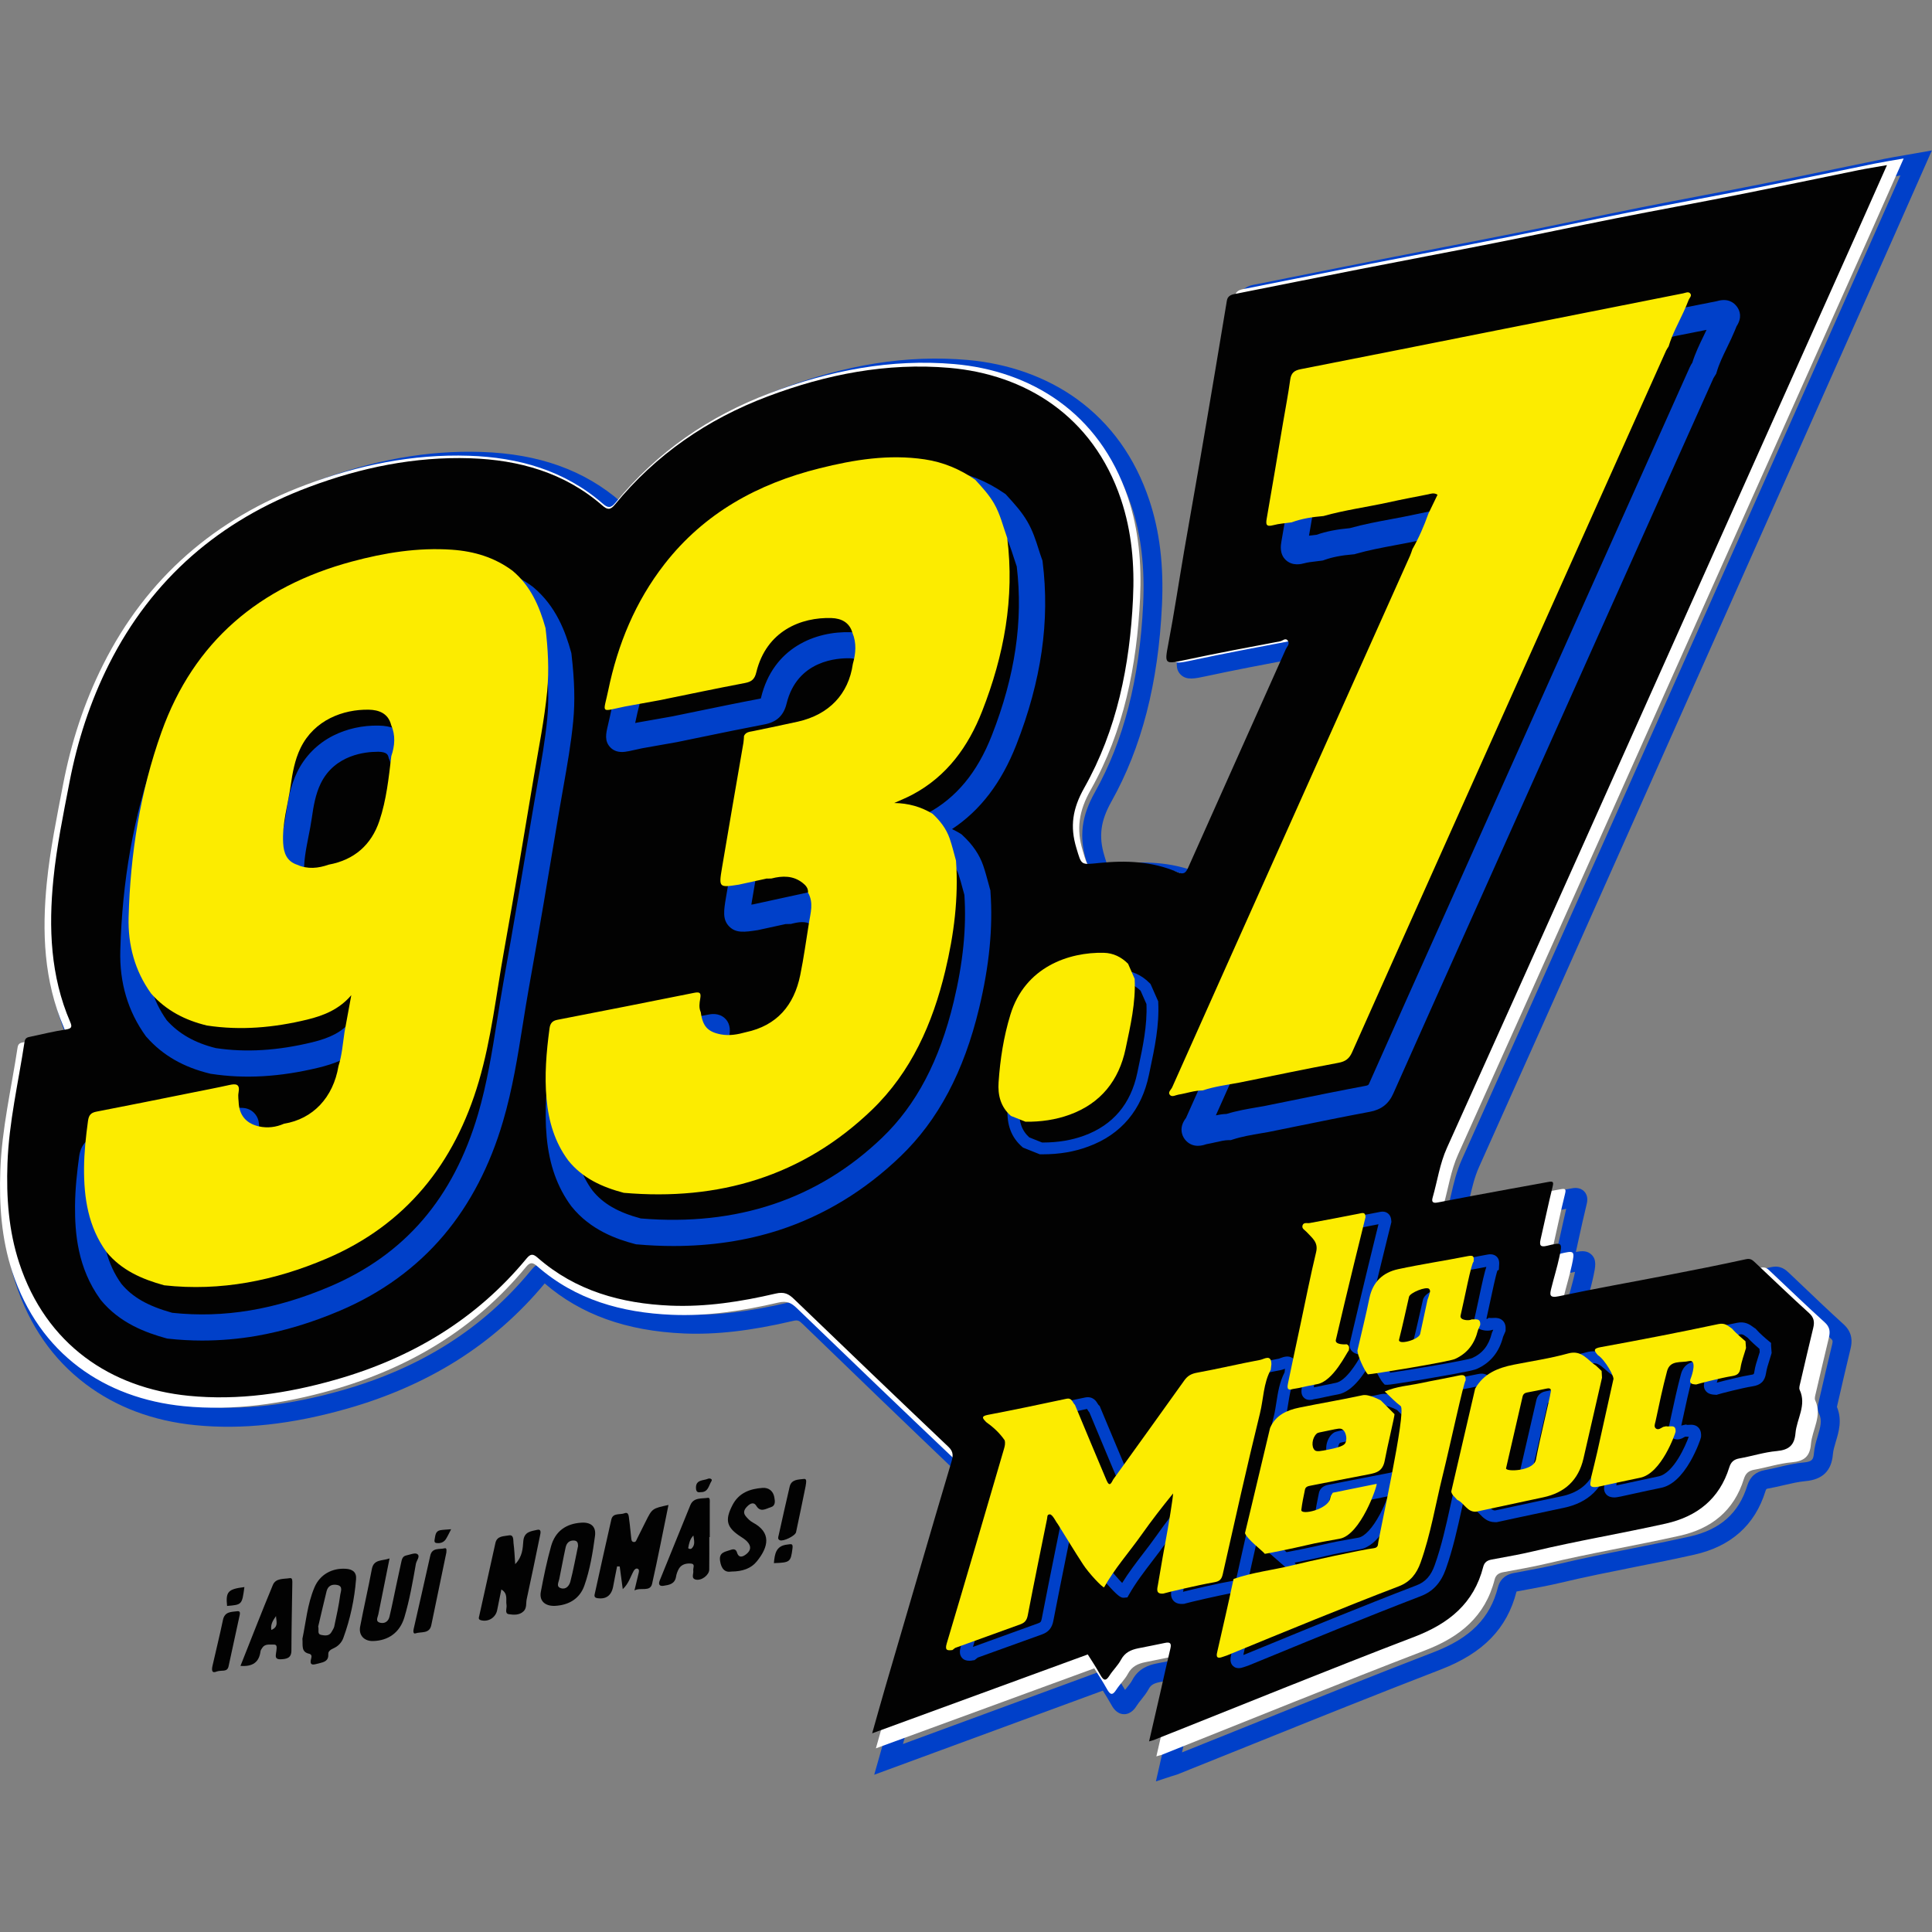 <?xml version="1.0" encoding="utf-8"?>
<!-- Generator: Adobe Illustrator 23.0.0, SVG Export Plug-In . SVG Version: 6.00 Build 0)  -->
<svg version="1.1" id="Capa_1" xmlns="http://www.w3.org/2000/svg" xmlns:xlink="http://www.w3.org/1999/xlink" x="0px" y="0px"
	 viewBox="0 0 300 300" style="enable-background:new 0 0 300 300;" xml:space="preserve">
<rect x="0" y="0" width="300" height="300" fill="#808080" stroke="none"/>
<style type="text/css">
	.st0{fill:#0040C9;}
	.st1{fill:#FFFFFF;}
	.st2{fill:#020202;}
	.st3{fill:#FCEC00;}
</style>
<g>
	<path class="st0" d="M179.49,276.61l1.12-4.91c0.41-1.78,0.8-3.48,1.18-5.18c0.18-0.78,0.35-1.56,0.53-2.34
		c0.26-1.18,0.54-2.39,0.82-3.6c-0.5,0.1-0.99,0.2-1.48,0.3c-0.53,0.11-1.06,0.21-1.59,0.32c-0.94,0.19-1.38,0.47-1.69,1.05
		c-0.34,0.63-0.76,1.15-1.16,1.66c-0.27,0.33-0.52,0.64-0.71,0.95c-0.21,0.33-0.86,1.35-2.01,1.32c-1.15-0.04-1.72-1.08-1.97-1.53
		c-0.41-0.75-0.87-1.47-1.28-2.13l-35.5,13.06l0.79-2.78c0.24-0.84,0.47-1.66,0.69-2.45c0.48-1.69,0.92-3.29,1.39-4.9
		c2.76-9.5,5.53-18.97,7.86-26.99c0.61-2.09,1.24-4.22,1.85-6.28c0.23-0.77,0.46-1.55,0.69-2.32c0.19-0.63,0.17-0.64-0.06-0.87
		c-8.3-7.92-16.55-15.88-24.28-23.36c-0.61-0.59-0.8-0.69-1.57-0.51c-6.56,1.54-11.94,2.15-16.92,1.94
		c-8.93-0.39-16-2.93-21.61-7.77c-3.93,4.74-8.55,8.79-13.72,12.03c-5.01,3.14-10.71,5.64-16.94,7.41
		c-8.6,2.45-16.32,3.29-23.58,2.57c-6.58-0.65-12.32-2.81-17.08-6.41c-5.05-3.82-8.69-9.06-10.82-15.58
		c-1.54-4.72-2.15-9.9-1.92-16.3c0.17-4.66,0.98-9.26,1.76-13.7c0.32-1.85,0.66-3.76,0.94-5.64c0.25-1.65,1.56-1.93,2.05-2.03
		l0.02,0c0.5-0.11,1.02-0.22,1.52-0.33c1.11-0.25,2.24-0.5,3.39-0.7c-2.56-6.37-3.34-13.56-2.45-22.56
		c0.45-4.59,1.34-9.19,2.19-13.63c0.11-0.59,0.23-1.19,0.34-1.78c1.33-6.98,3.41-13.23,6.35-19.09c3.43-6.85,7.93-12.76,13.37-17.56
		c5.33-4.71,11.7-8.47,18.92-11.19c9.01-3.39,17.48-4.9,25.88-4.62c8.88,0.29,15.96,2.83,21.63,7.77
		c6.41-7.83,14.68-13.71,24.6-17.46c10.31-3.9,19.86-5.41,29.18-4.6c6.41,0.56,12.29,2.66,17.02,6.08
		c5.24,3.8,9.02,9.07,11.23,15.68c1.62,4.84,2.26,10.18,1.97,16.32c-0.57,12.13-3.15,22.11-7.86,30.51
		c-1.67,2.98-1.99,5.39-1.1,8.34c0.04,0.15,0.09,0.28,0.12,0.41c0.11,0.38,0.24,0.8,0.33,1.05c0.3-0.01,0.8-0.06,1.29-0.11l0.3-0.03
		c5.1-0.53,9.19-0.06,12.83,1.48c2.96-6.69,5.99-13.49,8.92-20.07c1.94-4.36,3.95-8.86,5.92-13.3l-0.68,0.13
		c-4.33,0.82-8.8,1.67-13.17,2.61c-1.85,0.4-3.07,0.66-3.98-0.22c-0.9-0.88-0.67-2.11-0.32-3.98c0.6-3.17,1.13-6.42,1.64-9.56
		c0.28-1.71,0.57-3.48,0.87-5.22c0.42-2.47,0.86-4.97,1.29-7.4c0.38-2.18,0.78-4.43,1.16-6.65c0.89-5.19,1.74-10.24,2.45-14.5
		c0.28-1.7,0.57-3.43,0.84-5.11c0.32-1.93,0.64-3.92,0.98-5.89c0.11-0.68,0.57-1.88,2.35-2.23c3.26-0.64,6.57-1.31,9.77-1.95
		c3.27-0.66,6.65-1.33,9.98-1.99c3.16-0.62,6.38-1.25,9.49-1.85c3.87-0.75,7.87-1.52,11.8-2.31c3.12-0.62,6.3-1.28,9.37-1.92
		c3.15-0.65,6.41-1.33,9.63-1.97c3.14-0.63,6.34-1.24,9.44-1.83c3.14-0.6,6.39-1.22,9.58-1.86c3.82-0.76,7.69-1.56,11.44-2.34
		c2.47-0.51,5.03-1.04,7.54-1.55c1-0.2,2-0.37,3.06-0.55c0.5-0.08,1.01-0.17,1.55-0.27l2.72-0.48l-1.12,2.53
		c-0.54,1.22-1.07,2.43-1.6,3.62c-1.15,2.6-2.23,5.06-3.34,7.55l-5.51,12.39c-12.16,27.31-24.72,55.54-37.1,83.31
		c-8.73,19.6-15.41,34.55-21.65,48.46c-0.7,1.56-1.08,3.21-1.49,4.96c-0.11,0.45-0.21,0.91-0.33,1.37c2.66-0.52,5.35-1.01,7.96-1.5
		c0.71-0.13,1.43-0.26,2.14-0.4c0.79-0.15,1.6-0.29,2.38-0.43c1.2-0.22,2.45-0.44,3.66-0.68c0.36-0.07,1.33-0.26,2.02,0.47
		c0.69,0.72,0.46,1.67,0.34,2.13c-0.43,1.76-0.83,3.57-1.21,5.31c-0.14,0.64-0.29,1.3-0.43,1.96c1-0.2,1.79-0.21,2.43,0.41
		c0.84,0.81,0.6,1.92,0.3,3.33c-0.22,1.04-0.5,2.06-0.77,3.06c-0.11,0.41-0.23,0.83-0.33,1.25c3.52-0.74,7.09-1.42,10.56-2.07
		c1.9-0.36,3.87-0.73,5.8-1.11c3.97-0.78,8.19-1.61,12.33-2.52c1.49-0.33,2.29,0.44,2.77,0.89l0.01,0.01
		c0.68,0.64,1.35,1.29,2.03,1.93c2.09,2,4.26,4.06,6.43,6.03c1.48,1.34,1.33,2.8,1.1,3.77c-0.69,2.85-1.33,5.63-2.04,8.71
		c-0.01,0.06-0.03,0.12-0.04,0.19c-0.01,0.05-0.03,0.12-0.04,0.18c0.84,2.03,0.28,3.88-0.17,5.37c-0.21,0.71-0.41,1.37-0.46,2
		c-0.22,2.56-1.61,3.91-4.27,4.15c-1.1,0.1-2.2,0.36-3.37,0.63c-0.77,0.18-1.57,0.37-2.38,0.51c-0.31,0.05-0.34,0.07-0.45,0.41
		c-1.63,5.27-5.35,8.59-11.06,9.87c-3.07,0.69-6.19,1.31-9.22,1.91c-3.79,0.76-7.72,1.54-11.53,2.45c-1.71,0.41-3.45,0.73-5.13,1.04
		c-0.53,0.1-1.05,0.19-1.57,0.29c-0.07,0.01-0.12,0.03-0.15,0.04c0,0,0,0,0,0c-1.45,5.72-5.18,9.56-11.73,12.09
		c-9.74,3.76-19.59,7.72-29.11,11.55c-3.87,1.56-7.88,3.17-11.82,4.75c-0.15,0.06-0.28,0.1-0.46,0.15c-0.1,0.03-0.23,0.07-0.41,0.12
		L179.49,276.61z M184.42,257.37c0.88,0,1.27,0.41,1.43,0.56c0.51,0.52,0.65,1.25,0.43,2.18c-0.37,1.56-0.73,3.17-1.08,4.71
		c-0.18,0.78-0.35,1.57-0.53,2.35c-0.37,1.62-0.74,3.24-1.13,4.94c3.34-1.34,6.71-2.69,9.98-4.01c9.54-3.84,19.4-7.81,29.15-11.57
		c5.66-2.18,8.72-5.29,9.93-10.06c0.21-0.84,0.81-1.9,2.46-2.21c0.53-0.1,1.06-0.2,1.59-0.3c1.64-0.3,3.35-0.62,4.98-1.01
		c3.87-0.93,7.82-1.71,11.64-2.47c3.01-0.6,6.11-1.22,9.15-1.9c4.67-1.05,7.58-3.62,8.89-7.87c0.43-1.4,1.33-2.19,2.76-2.44
		c0.73-0.13,1.45-0.3,2.21-0.48c1.22-0.29,2.48-0.58,3.79-0.7c1.3-0.12,1.51-0.42,1.6-1.46c0.08-0.93,0.33-1.78,0.58-2.6
		c0.45-1.5,0.7-2.48,0.21-3.52c-0.33-0.71-0.16-1.42-0.04-1.89c0.01-0.05,0.02-0.09,0.03-0.14c0.71-3.09,1.36-5.88,2.05-8.74
		c0.13-0.55,0.07-0.64-0.22-0.9c-2.19-2-4.37-4.07-6.48-6.08c-0.67-0.64-1.35-1.28-2.02-1.93l-0.01-0.01
		c-0.05-0.04-0.1-0.1-0.15-0.14c-4.15,0.91-8.38,1.75-12.35,2.52c-1.94,0.38-3.91,0.75-5.82,1.11c-3.69,0.69-7.5,1.41-11.22,2.21
		c-0.48,0.1-1.75,0.37-2.57-0.48c-0.79-0.81-0.52-1.89-0.35-2.6c0.16-0.67,0.35-1.34,0.52-1.98c0.27-1,0.53-1.94,0.73-2.9
		c0-0.02,0.01-0.04,0.01-0.07c-0.06,0.02-0.12,0.03-0.18,0.04c-0.37,0.09-1.51,0.38-2.32-0.42c-0.81-0.79-0.55-1.91-0.46-2.33
		c0.22-0.98,0.44-1.98,0.66-2.94c0.3-1.35,0.6-2.74,0.93-4.13c-0.79,0.15-1.57,0.29-2.34,0.43c-0.77,0.14-1.58,0.28-2.36,0.43
		c-0.71,0.13-1.43,0.26-2.14,0.4c-3.01,0.56-6.13,1.13-9.18,1.74c-0.93,0.18-1.65,0.01-2.14-0.53c-0.33-0.36-0.66-1.02-0.36-2.09
		c0.24-0.84,0.43-1.67,0.64-2.56c0.42-1.81,0.86-3.68,1.68-5.49c6.24-13.91,12.91-28.85,21.65-48.45
		c12.37-27.77,24.94-56,37.1-83.31l5.51-12.39c1.11-2.49,2.19-4.95,3.34-7.54c0.16-0.37,0.33-0.74,0.49-1.11
		c-0.62,0.11-1.22,0.22-1.82,0.34c-2.51,0.51-5.06,1.04-7.53,1.55c-3.75,0.78-7.64,1.58-11.46,2.34c-3.2,0.64-6.45,1.26-9.6,1.86
		c-3.09,0.59-6.28,1.2-9.41,1.82c-3.2,0.64-6.46,1.31-9.61,1.96c-3.08,0.64-6.26,1.3-9.39,1.92c-3.94,0.79-7.94,1.56-11.82,2.31
		c-3.11,0.6-6.32,1.22-9.48,1.85c-3.32,0.66-6.7,1.33-9.97,1.99c-3.2,0.64-6.52,1.31-9.78,1.95c-0.02,0-0.03,0.01-0.05,0.01
		c-0.32,1.9-0.64,3.83-0.94,5.69c-0.28,1.68-0.56,3.41-0.85,5.12c-0.71,4.26-1.56,9.32-2.46,14.51c-0.38,2.22-0.78,4.48-1.16,6.66
		c-0.42,2.42-0.86,4.92-1.28,7.38c-0.3,1.73-0.58,3.5-0.86,5.2c-0.52,3.16-1.05,6.43-1.66,9.63c-0.05,0.29-0.12,0.64-0.18,0.97
		c0.32-0.06,0.67-0.14,0.95-0.2c4.4-0.95,8.9-1.8,13.24-2.63l1.78-0.34c0.01-0.01,0.03-0.01,0.04-0.02
		c1.72-0.91,2.61,0.28,2.84,0.66c0.68,1.14,0.04,2.14-0.2,2.51c-0.03,0.04-0.07,0.1-0.08,0.13c-2.12,4.78-4.28,9.63-6.37,14.32
		c-2.94,6.61-5.99,13.44-8.96,20.16c-0.27,0.6-0.64,1.26-1.36,1.6c-0.86,0.41-1.72,0.13-2.28-0.12c-3.21-1.39-6.87-1.81-11.53-1.33
		l-0.3,0.03c-1.49,0.16-2.39,0.25-3.22-0.26c-0.87-0.54-1.14-1.43-1.54-2.76c-0.04-0.13-0.08-0.26-0.12-0.41
		c-1.13-3.75-0.73-6.93,1.35-10.63c4.48-7.99,6.93-17.54,7.49-29.21c0.27-5.77-0.32-10.76-1.82-15.24
		c-3.84-11.48-13.21-18.68-25.71-19.77c-8.88-0.77-18,0.68-27.88,4.42c-9.46,3.58-17.35,9.19-23.43,16.66
		c-0.39,0.48-1.01,1.12-1.94,1.2c-0.92,0.08-1.63-0.43-2.14-0.88c-5.15-4.5-11.64-6.82-19.85-7.09c-8.01-0.26-16.11,1.19-24.75,4.44
		c-13.9,5.22-24.23,14.41-30.69,27.31c-2.82,5.62-4.81,11.61-6.09,18.33c-0.11,0.6-0.23,1.19-0.34,1.79
		c-0.84,4.38-1.71,8.9-2.16,13.36c-0.87,8.83-0.07,15.76,2.53,21.83c0.16,0.38,0.54,1.26,0.06,2.13c-0.49,0.88-1.49,1.03-1.87,1.09
		c-1.31,0.2-2.65,0.5-3.95,0.79c-0.45,0.1-0.91,0.2-1.37,0.3c-0.27,1.79-0.59,3.59-0.9,5.34c-0.76,4.35-1.55,8.84-1.71,13.3
		c-0.22,6.04,0.35,10.89,1.78,15.27c3.8,11.63,12.81,18.72,25.39,19.97c6.89,0.69,14.24-0.12,22.48-2.47
		c12.31-3.51,21.92-9.63,29.38-18.71c0.36-0.44,0.94-1.03,1.83-1.1c0.98-0.08,1.71,0.56,2.02,0.83c5.11,4.49,11.65,6.84,19.98,7.21
		c4.7,0.2,9.83-0.39,16.12-1.86c1.99-0.47,3.16,0.17,4.29,1.26c7.73,7.47,15.97,15.43,24.27,23.34c1.55,1.48,1.08,3.07,0.86,3.84
		c-0.23,0.77-0.46,1.55-0.69,2.32c-0.61,2.05-1.24,4.18-1.85,6.27c-2.34,8.01-5.1,17.48-7.86,26.98c-0.43,1.49-0.85,2.98-1.29,4.55
		l32.33-11.89l0.63,1.03c0.14,0.23,0.3,0.48,0.47,0.75c0.32,0.5,0.69,1.09,1.06,1.71c0.09-0.12,0.19-0.24,0.28-0.35
		c0.33-0.41,0.65-0.8,0.85-1.19c0.96-1.8,2.57-2.32,3.7-2.55c0.53-0.11,1.07-0.22,1.61-0.32c0.85-0.17,1.74-0.35,2.6-0.53
		C183.96,257.39,184.2,257.37,184.42,257.37z M285.13,218.27C285.13,218.27,285.13,218.27,285.13,218.27
		C285.13,218.27,285.13,218.27,285.13,218.27z M227.5,188.96C227.5,188.96,227.5,188.96,227.5,188.96S227.5,188.96,227.5,188.96z
		 M226.5,187.84C226.5,187.84,226.5,187.84,226.5,187.84C226.5,187.84,226.5,187.84,226.5,187.84z M244.7,187.45
		C244.7,187.45,244.7,187.45,244.7,187.45C244.7,187.45,244.7,187.45,244.7,187.45z"/>
	<path class="st1" d="M179.56,272.73c0.62-2.69,1.18-5.13,1.74-7.57c0.54-2.35,1.05-4.71,1.61-7.05c0.2-0.84-0.08-1.03-0.85-0.87
		c-1.4,0.3-2.81,0.57-4.22,0.86c-1.14,0.23-2.09,0.66-2.69,1.79c-0.48,0.9-1.26,1.63-1.82,2.5c-0.63,0.99-0.98,0.71-1.45-0.13
		c-0.67-1.21-1.44-2.36-1.96-3.2c-11.31,4.14-22.46,8.23-33.91,12.42c0.74-2.62,1.39-4.97,2.08-7.31
		c2.61-8.96,5.24-17.92,7.86-26.87c0.84-2.85,1.69-5.71,2.53-8.56c0.26-0.86,0.37-1.56-0.46-2.34c-8.13-7.71-16.2-15.48-24.27-23.25
		c-0.86-0.83-1.54-1.21-2.93-0.88c-5.42,1.26-10.92,2.13-16.52,1.89c-7.74-0.33-14.91-2.31-20.88-7.54c-0.68-0.6-1.09-0.68-1.73,0.1
		c-7.96,9.65-18.16,15.72-30.12,19.12c-7.56,2.14-15.23,3.28-23.03,2.51c-12.24-1.21-22.43-8.06-26.64-20.89
		c-1.68-5.11-2.04-10.38-1.85-15.72c0.23-6.46,1.72-12.74,2.68-19.09c0.1-0.65,0.47-0.72,0.92-0.81c1.86-0.39,3.71-0.85,5.58-1.14
		c0.91-0.14,1.01-0.41,0.68-1.18c-3.11-7.22-3.4-14.82-2.64-22.46c0.51-5.11,1.55-10.16,2.52-15.22c1.25-6.5,3.25-12.72,6.22-18.63
		C22.8,89.69,33.46,80.53,47.5,75.28c8.14-3.05,16.59-4.8,25.32-4.51c7.67,0.25,14.82,2.25,20.77,7.43
		c0.79,0.69,1.25,0.75,1.98-0.14c6.45-7.89,14.56-13.46,24.05-17.04c9.19-3.47,18.7-5.34,28.53-4.49
		c11.87,1.03,22.56,7.51,26.98,20.68c1.71,5.11,2.15,10.37,1.9,15.71c-0.5,10.44-2.51,20.58-7.67,29.74
		c-1.83,3.24-2.26,6.04-1.23,9.45c0.83,2.74,0.64,2.66,3.61,2.35c4.17-0.43,8.34-0.26,12.27,1.44c0.97,0.42,1.31,0.19,1.71-0.73
		c5.09-11.46,10.23-22.9,15.34-34.35c0.18-0.39,0.65-0.79,0.36-1.28c-0.37-0.62-0.84-0.04-1.23,0.03
		c-5.04,0.96-10.08,1.89-15.09,2.97c-3.07,0.66-3.12,0.6-2.54-2.47c0.93-4.9,1.67-9.83,2.51-14.75c0.8-4.66,1.64-9.32,2.44-13.98
		c0.83-4.81,1.64-9.63,2.45-14.45c0.61-3.65,1.2-7.3,1.82-10.95c0.11-0.64,0.55-0.9,1.19-1.03c6.59-1.3,13.16-2.63,19.75-3.93
		c7.1-1.39,14.2-2.73,21.3-4.14c6.34-1.26,12.66-2.61,19-3.87c6.33-1.25,12.68-2.41,19.02-3.67c6.34-1.26,12.66-2.59,18.99-3.88
		c1.45-0.29,2.91-0.52,4.57-0.81c-1.7,3.82-3.31,7.48-4.94,11.13c-14.2,31.77-28.4,63.53-42.61,95.3
		c-7.2,16.09-14.41,32.18-21.65,48.25c-1.13,2.51-1.5,5.22-2.24,7.83c-0.19,0.67,0.01,0.92,0.8,0.77c3.77-0.74,7.56-1.43,11.34-2.13
		c2.02-0.37,4.04-0.72,6.05-1.1c0.8-0.15,0.84,0.05,0.65,0.8c-0.68,2.74-1.25,5.51-1.88,8.27c-0.21,0.9-0.04,1.25,0.99,0.99
		c2.41-0.59,2.46-0.55,1.96,1.76c-0.36,1.65-0.86,3.27-1.26,4.91c-0.24,0.98-0.38,1.61,1.18,1.28c5.67-1.21,11.37-2.21,17.06-3.31
		c4.13-0.8,8.25-1.61,12.36-2.51c0.73-0.16,1.04,0.14,1.45,0.53c2.82,2.66,5.61,5.35,8.48,7.95c0.78,0.71,0.88,1.4,0.66,2.33
		c-0.7,2.89-1.37,5.79-2.05,8.69c-0.08,0.35-0.22,0.79-0.09,1.07c1.14,2.43-0.47,4.56-0.66,6.84c-0.16,1.89-1.05,2.63-2.93,2.8
		c-1.98,0.17-3.91,0.81-5.88,1.16c-0.89,0.16-1.34,0.59-1.6,1.42c-1.54,4.96-5.06,7.74-9.98,8.83c-6.9,1.54-13.88,2.71-20.77,4.35
		c-2.19,0.52-4.42,0.89-6.64,1.31c-0.67,0.13-1.13,0.42-1.31,1.12c-1.47,5.78-5.41,8.95-10.83,11.03
		c-13.71,5.27-27.31,10.81-40.95,16.24C180.18,272.55,180.04,272.58,179.56,272.73z"/>
	<path class="st2" d="M178.43,270.4c0.61-2.65,1.17-5.06,1.72-7.47c0.53-2.32,1.03-4.64,1.59-6.96c0.2-0.83-0.08-1.02-0.84-0.86
		c-1.39,0.3-2.78,0.56-4.17,0.84c-1.12,0.23-2.06,0.65-2.66,1.77c-0.47,0.89-1.25,1.61-1.79,2.47c-0.62,0.98-0.96,0.7-1.43-0.13
		c-0.66-1.19-1.42-2.33-1.94-3.16c-11.17,4.09-22.18,8.12-33.48,12.25c0.73-2.58,1.38-4.9,2.05-7.21
		c2.58-8.84,5.17-17.68,7.76-26.51c0.83-2.82,1.67-5.63,2.5-8.44c0.25-0.85,0.36-1.54-0.45-2.31c-8.02-7.61-16-15.27-23.97-22.94
		c-0.85-0.82-1.52-1.19-2.89-0.87c-5.35,1.25-10.79,2.1-16.32,1.87c-7.64-0.33-14.72-2.28-20.62-7.44c-0.67-0.59-1.08-0.67-1.71,0.1
		c-7.86,9.52-17.93,15.51-29.74,18.86c-7.46,2.12-15.04,3.24-22.74,2.48c-12.09-1.2-22.15-7.95-26.31-20.61
		c-1.66-5.04-2.02-10.24-1.83-15.51c0.23-6.37,1.7-12.57,2.65-18.84c0.1-0.64,0.46-0.71,0.91-0.8c1.83-0.39,3.66-0.84,5.51-1.12
		c0.9-0.14,1-0.41,0.67-1.17c-3.07-7.12-3.36-14.63-2.61-22.16c0.5-5.04,1.53-10.03,2.49-15.01c1.23-6.41,3.21-12.55,6.14-18.38
		c6.71-13.31,17.23-22.35,31.1-27.53c8.04-3.01,16.38-4.73,25-4.45c7.57,0.25,14.63,2.22,20.51,7.33c0.78,0.68,1.23,0.74,1.95-0.13
		c6.37-7.78,14.38-13.28,23.75-16.81c9.08-3.42,18.46-5.27,28.18-4.43c11.72,1.01,22.28,7.41,26.65,20.4
		c1.69,5.04,2.13,10.23,1.87,15.5c-0.49,10.3-2.48,20.3-7.58,29.34c-1.8,3.2-2.23,5.96-1.21,9.32c0.82,2.7,0.63,2.62,3.56,2.32
		c4.12-0.42,8.23-0.26,12.12,1.42c0.96,0.41,1.29,0.18,1.69-0.72c5.03-11.31,10.11-22.59,15.15-33.89c0.17-0.39,0.64-0.78,0.35-1.26
		c-0.36-0.61-0.83-0.04-1.21,0.03c-4.97,0.94-9.95,1.87-14.9,2.93c-3.03,0.65-3.08,0.59-2.5-2.44c0.92-4.83,1.65-9.7,2.48-14.55
		c0.79-4.6,1.62-9.2,2.41-13.8c0.82-4.75,1.62-9.5,2.42-14.25c0.61-3.6,1.19-7.2,1.8-10.8c0.11-0.63,0.55-0.89,1.17-1.01
		c6.5-1.28,13-2.6,19.5-3.87c7.01-1.38,14.03-2.69,21.03-4.08c6.26-1.24,12.5-2.58,18.76-3.82c6.25-1.24,12.52-2.38,18.78-3.62
		c6.26-1.24,12.5-2.56,18.75-3.83c1.43-0.29,2.87-0.51,4.51-0.8c-1.67,3.77-3.27,7.38-4.88,10.98
		c-14.02,31.34-28.04,62.68-42.07,94.02c-7.11,15.88-14.23,31.75-21.38,47.6c-1.12,2.48-1.48,5.15-2.22,7.72
		c-0.19,0.66,0.01,0.91,0.79,0.76c3.73-0.73,7.46-1.41,11.2-2.1c1.99-0.37,3.99-0.71,5.98-1.09c0.79-0.15,0.83,0.05,0.65,0.78
		c-0.67,2.71-1.23,5.44-1.86,8.16c-0.2,0.89-0.04,1.23,0.98,0.98c2.38-0.59,2.43-0.54,1.94,1.73c-0.35,1.63-0.85,3.22-1.25,4.84
		c-0.24,0.96-0.38,1.59,1.17,1.26c5.59-1.19,11.23-2.18,16.85-3.27c4.08-0.79,8.15-1.59,12.2-2.48c0.72-0.16,1.02,0.14,1.43,0.52
		c2.78,2.62,5.54,5.28,8.37,7.84c0.77,0.7,0.87,1.38,0.65,2.3c-0.69,2.85-1.36,5.71-2.02,8.57c-0.08,0.34-0.22,0.78-0.09,1.05
		c1.12,2.4-0.46,4.5-0.65,6.75c-0.16,1.87-1.04,2.59-2.9,2.76c-1.95,0.17-3.86,0.8-5.8,1.14c-0.88,0.15-1.33,0.58-1.58,1.4
		c-1.52,4.89-5,7.63-9.85,8.72c-6.82,1.52-13.71,2.67-20.51,4.29c-2.16,0.52-4.37,0.88-6.55,1.3c-0.66,0.12-1.11,0.41-1.29,1.11
		c-1.45,5.7-5.34,8.83-10.69,10.88c-13.54,5.19-26.97,10.66-40.44,16.02C179.04,270.22,178.9,270.26,178.43,270.4z"/>
	<g>
		<path class="st0" d="M31.37,208.16c-1.76,0-3.5-0.1-5.24-0.29l-0.16-0.02l-0.16-0.04c-3.18-0.88-7.21-2.35-10.17-5.96l-0.07-0.1
			c-3.53-4.88-3.95-10.3-3.92-14.48c0.02-2.73,0.33-5.42,0.64-7.69c0.25-1.83,1.23-2.88,2.99-3.22c3.84-0.74,7.75-1.53,11.52-2.28
			c1.08-0.22,2.16-0.43,3.24-0.65c0.49-0.1,0.99-0.2,1.48-0.29c1.56-0.31,3.16-0.63,4.73-0.97c0.57-0.12,2.09-0.46,3.17,0.61
			c0.72,0.7,0.96,1.7,0.71,2.98c-0.03,0.13,0,0.45,0.03,0.71c0.02,0.19,0.03,0.39,0.04,0.61c0.1,0.8,0.42,1.39,1.62,1.65
			c0.88,0.2,1.78,0.09,2.69-0.31l0.24-0.1l0.26-0.04c3.72-0.6,6.25-3.32,6.95-7.46l0.02-0.14l0.04-0.14
			c0.37-1.15,0.52-2.39,0.69-3.7c0.06-0.45,0.12-0.92,0.19-1.39l0.01-0.07l0.15-0.8c-1.26,0.58-2.51,0.94-3.62,1.21
			c-5.96,1.44-11.4,1.76-16.63,0.96l-0.09-0.01l-0.08-0.02c-4.16-1-7.39-2.86-9.88-5.69l-0.07-0.07l-0.06-0.08
			c-2.76-3.82-4.09-8.29-3.95-13.29c0.29-10.8,2.07-20.88,5.32-29.97c5.19-14.54,15.8-24.06,31.53-28.3
			c6.22-1.68,11.48-2.29,16.54-1.94c4.18,0.29,7.66,1.51,10.64,3.72l0.09,0.07c3.56,2.98,5.01,6.96,5.88,10.1l0.04,0.15l0.02,0.16
			c0.48,4.13,0.56,7.33,0.27,10.38c-0.33,3.47-0.94,6.91-1.53,10.24c-0.2,1.13-0.41,2.3-0.6,3.44l-0.26,1.53
			c-1.43,8.57-2.91,17.43-4.48,26.13c-0.34,1.92-0.66,3.88-0.96,5.78c-0.79,4.96-1.61,10.09-3.08,15.07
			c-2.02,6.88-5.11,12.81-9.16,17.62c-4.25,5.04-9.67,8.99-16.12,11.74c-4.38,1.87-8.75,3.19-13.01,3.93
			C37.02,207.92,34.18,208.16,31.37,208.16z M26.74,203.85c8.02,0.86,16.04-0.48,24.51-4.09c11.62-4.96,19.14-13.71,22.98-26.76
			c1.39-4.73,2.19-9.73,2.96-14.56c0.31-1.92,0.62-3.9,0.97-5.86c1.56-8.68,3.04-17.53,4.47-26.08l0.26-1.53
			c0.19-1.16,0.4-2.34,0.6-3.48c0.58-3.25,1.17-6.61,1.49-9.92c0.26-2.71,0.19-5.61-0.24-9.36c-1.05-3.71-2.43-6.14-4.49-7.88
			c-2.33-1.72-5.1-2.66-8.45-2.9c-4.6-0.32-9.43,0.26-15.2,1.81c-14.37,3.87-24.04,12.53-28.76,25.74
			c-3.1,8.68-4.81,18.34-5.08,28.71c-0.11,4.05,0.95,7.66,3.13,10.73c1.89,2.12,4.39,3.53,7.63,4.33c4.68,0.7,9.58,0.4,14.98-0.91
			c2.87-0.7,4.6-1.63,5.95-3.22l4.93-5.8l-2.44,13.27c-0.06,0.42-0.11,0.83-0.17,1.27c-0.18,1.39-0.36,2.83-0.81,4.28
			c-0.49,2.79-1.67,5.23-3.41,7.07c-1.75,1.85-4.03,3.07-6.62,3.54c-1.63,0.66-3.34,0.82-4.98,0.45c-2.75-0.62-4.49-2.53-4.78-5.26
			l-0.01-0.07l0-0.07c0-0.14-0.02-0.3-0.03-0.47c-0.01-0.14-0.03-0.29-0.04-0.45c-1.26,0.27-2.53,0.52-3.76,0.76
			c-0.49,0.1-0.98,0.19-1.47,0.29c-1.08,0.22-2.16,0.43-3.24,0.65c-3.7,0.74-7.53,1.51-11.31,2.24c-0.28,2.11-0.57,4.57-0.58,7
			c-0.03,5.26,0.93,8.97,3.11,12.02C20.57,201.43,22.95,202.79,26.74,203.85z M36.17,174.82L36.17,174.82L36.17,174.82z
			 M49.73,141.78c-1.07,0-2.07-0.21-3.03-0.62c-2.17-0.75-3.35-2.49-3.51-5.17c-0.14-2.4,0.3-4.65,0.72-6.82
			c0.18-0.93,0.35-1.81,0.48-2.69c0.31-2.15,0.7-4.43,1.76-6.6c1.2-2.45,3.13-4.41,5.61-5.66c2.11-1.06,4.54-1.6,7.05-1.55
			c3.78,0.07,5.03,2.34,5.44,3.8c0.76,1.86,0.79,3.84,0.08,6.04l-0.06,0.47c-0.39,3.28-0.8,6.67-1.89,9.94
			c-1.51,4.52-4.77,7.38-9.44,8.29C51.81,141.59,50.74,141.78,49.73,141.78z M58.54,116.74c-1.71,0-6.55,0.42-8.74,4.92
			c-0.8,1.65-1.12,3.5-1.39,5.4c-0.14,0.99-0.33,1.95-0.52,2.89c-0.39,2.01-0.77,3.91-0.65,5.79c0.08,1.34,0.46,1.46,0.82,1.58
			l0.1,0.03l0.1,0.04c0.98,0.44,2.06,0.41,3.5-0.08l0.14-0.05l0.15-0.03c3.3-0.61,5.41-2.44,6.47-5.6c0.96-2.88,1.32-5.92,1.71-9.14
			l0.11-0.88l0.07-0.2c0.46-1.37,0.48-2.47,0.04-3.48l-0.07-0.15l-0.04-0.16c-0.1-0.39-0.22-0.86-1.62-0.89
			C58.67,116.74,58.61,116.74,58.54,116.74z"/>
		<path class="st0" d="M104.58,193.48c-1.84,0-3.71-0.08-5.61-0.25l-0.17-0.01l-0.17-0.04c-2.82-0.74-6.91-2.15-9.86-5.81
			l-0.05-0.06c-2.18-2.94-3.43-6.45-3.83-10.74c-0.39-4.22,0.02-8.26,0.48-11.65c0.22-1.67,1.24-2.76,2.85-3.08
			c7.11-1.39,14.47-2.82,21.69-4.28c0.42-0.09,1.71-0.35,2.68,0.59c0.96,0.93,0.74,2.2,0.66,2.67c-0.05,0.28-0.14,0.8-0.06,0.96
			l0.13,0.28l0.04,0.31c0.18,1.4,0.4,1.55,1.54,1.76c1.01,0.19,2.05-0.04,3.03-0.31l0.12-0.03c3.93-0.83,6.17-3.2,7.05-7.46
			c0.38-1.83,0.67-3.73,0.96-5.57c0.13-0.84,0.27-1.72,0.41-2.58c0.04-0.27,0.09-0.54,0.14-0.79c0.23-1.28,0.35-2.03-0.03-2.69
			l-0.32-0.56l0.03-0.35c-0.02-0.02-0.04-0.03-0.06-0.05c-0.77-0.61-1.69-0.71-3.18-0.33l-0.22,0.06l-0.85,0.02l-4.31,0.94
			c-2.03,0.31-3.38,0.51-4.44-0.57c-1.07-1.08-0.83-2.49-0.51-4.44c0.73-4.34,1.49-8.75,2.23-13.01c0.39-2.27,0.79-4.54,1.17-6.81
			c0.02-0.13,0.03-0.32,0.04-0.51c0.01-0.13,0.02-0.26,0.03-0.39l0.03-0.36l0.15-0.33c0.69-1.5,2.05-1.75,2.71-1.87
			c0.06-0.01,0.11-0.02,0.17-0.03c1.73-0.34,3.48-0.72,5.18-1.09c0.64-0.14,1.27-0.27,1.91-0.41c4.09-0.93,6.54-3.5,7.1-7.44
			l0.02-0.14l0.04-0.13c0.42-1.49,0.43-2.6,0.01-3.59l-0.05-0.12l-0.03-0.12c-0.09-0.32-0.23-0.81-1.41-0.85
			c-1.9-0.06-8.23,0.26-9.88,7.04c-0.45,1.84-1.53,2.86-3.41,3.22c-3.3,0.63-6.66,1.32-9.9,1.99c-1.21,0.25-2.42,0.5-3.63,0.75
			l-0.05,0.01l-5.43,0.96c-0.47,0.1-0.87,0.19-1.23,0.27c-0.61,0.14-1.04,0.23-1.44,0.28c-0.95,0.12-1.71-0.11-2.26-0.67
			c-0.97-0.99-0.69-2.18-0.39-3.45c0.09-0.39,0.2-0.83,0.31-1.36c1.69-8.16,4.73-14.98,9.3-20.85c3.18-4.09,7.06-7.52,11.53-10.2
			c4.11-2.47,8.87-4.38,14.14-5.7c5.03-1.25,11.04-2.41,17.44-1.46c3.15,0.47,6.05,1.63,8.85,3.56l0.19,0.13l0.29,0.32
			c1.08,1.19,2.21,2.42,3.1,3.96c0.82,1.42,1.29,2.87,1.73,4.27c0.17,0.53,0.33,1.04,0.51,1.53l0.08,0.21l0.03,0.22
			c1.15,9.17-0.19,18.46-4.09,28.42c-2.3,5.86-5.57,10.16-9.98,13.07c0.44,0.21,0.88,0.44,1.3,0.7l0.17,0.11l0.15,0.14
			c1.58,1.46,2.64,3.01,3.23,4.73c0.3,0.87,0.53,1.74,0.76,2.58c0.1,0.37,0.19,0.72,0.29,1.06l0.06,0.2l0.01,0.21
			c0.4,5.58-0.18,11.49-1.76,18.07c-2.37,9.87-6.36,17.4-12.2,23.01c-5.57,5.36-11.94,9.22-18.92,11.48
			C115.87,192.66,110.39,193.48,104.58,193.48z M99.5,189.2c14.91,1.25,27.54-2.98,37.52-12.58c5.26-5.06,8.87-11.93,11.06-21.03
			c1.46-6.08,2.01-11.52,1.67-16.63c-0.09-0.31-0.17-0.61-0.25-0.91c-0.22-0.81-0.42-1.57-0.67-2.3c-0.35-1.02-1.01-1.98-2-2.93
			c-1.48-0.86-3.08-1.29-4.89-1.32l-9.03-0.13l8.22-3.75c0.32-0.15,0.64-0.29,0.95-0.42c0.65-0.28,1.26-0.55,1.83-0.85
			c4.54-2.41,7.84-6.38,10.1-12.16c3.62-9.23,4.88-17.81,3.87-26.22c-0.17-0.49-0.33-0.98-0.48-1.45c-0.4-1.25-0.78-2.43-1.38-3.46
			c-0.67-1.15-1.59-2.16-2.56-3.23c-2.22-1.49-4.49-2.4-6.95-2.76c-5.7-0.84-11.22,0.23-15.86,1.38
			C120.47,81,112.8,85.73,107.2,92.91c-4.18,5.37-6.97,11.64-8.53,19.18c-0.01,0.06-0.02,0.12-0.04,0.18
			c0.09-0.02,0.18-0.04,0.27-0.06l0.06-0.01l5.43-0.96c1.2-0.24,2.4-0.49,3.6-0.74c3.26-0.67,6.63-1.37,9.97-2
			c0.07-0.01,0.13-0.03,0.18-0.04c0.01-0.04,0.03-0.09,0.04-0.15c1.88-7.76,8.45-10.33,13.96-10.14c2.59,0.09,4.46,1.43,5.15,3.68
			c0.95,2.35,0.56,4.54,0.15,6.03c-0.41,2.75-1.51,5.08-3.26,6.92c-1.76,1.86-4.1,3.13-6.96,3.78l-0.03,0.01
			c-0.64,0.14-1.28,0.27-1.91,0.41c-1.67,0.36-3.41,0.73-5.12,1.08c-0.01,0.07-0.02,0.14-0.03,0.21c-0.39,2.27-0.78,4.55-1.18,6.82
			c-0.74,4.26-1.5,8.66-2.22,12.99c-0.02,0.11-0.04,0.24-0.06,0.37c0.11-0.02,0.22-0.03,0.33-0.05l9.58-2.09l-0.65,0.92
			c0.92,0.18,1.9,0.56,2.84,1.31c0.96,0.76,1.5,1.64,1.61,2.61c0.83,1.81,0.51,3.54,0.26,4.95c-0.04,0.24-0.09,0.48-0.12,0.7l0,0.02
			c-0.14,0.84-0.27,1.71-0.4,2.54c-0.29,1.89-0.6,3.85-0.99,5.78c-0.58,2.8-1.7,5.12-3.33,6.88c-1.72,1.86-4.01,3.11-6.8,3.72
			c-1.37,0.38-3.01,0.71-4.81,0.37c-2.86-0.54-4.34-2.08-4.79-4.98c-0.16-0.44-0.23-0.88-0.26-1.29
			c-6.59,1.32-13.27,2.63-19.75,3.89c-0.41,3.1-0.76,6.74-0.42,10.44c0.32,3.51,1.31,6.34,3.02,8.66
			C93.63,186.9,95.96,188.25,99.5,189.2z M88.97,165.84L88.97,165.84L88.97,165.84z M109.27,159.99
			C109.27,159.99,109.27,159.99,109.27,159.99C109.27,159.99,109.27,159.99,109.27,159.99z M118.26,108.42
			C118.26,108.42,118.26,108.42,118.26,108.42C118.26,108.42,118.26,108.42,118.26,108.42z"/>
		<path class="st0" d="M186.01,177.92c-0.56,0-1.21-0.16-1.79-0.73c-0.66-0.66-0.91-1.58-0.66-2.46c0.14-0.5,0.41-0.87,0.57-1.09
			c0.01-0.01,0.02-0.03,0.03-0.04c4.78-10.72,9.66-21.61,14.37-32.15l3.12-6.96c7.68-17.15,14.08-31.46,20.15-45.02
			c0.06-0.13,0.12-0.32,0.19-0.51c0.04-0.12,0.08-0.24,0.12-0.36l0.06-0.17l0.09-0.15c0.87-1.53,1.64-3.24,2.36-5.23
			c-1.3,0.25-2.61,0.52-3.9,0.8c-1.32,0.29-2.65,0.54-3.94,0.78c-2.18,0.41-4.23,0.79-6.26,1.37l-0.19,0.06l-0.2,0.02
			c-1.84,0.15-3.27,0.43-4.51,0.88l-0.2,0.07l-0.21,0.03c-0.33,0.05-0.65,0.09-0.95,0.12c-0.62,0.07-1.21,0.14-1.72,0.28
			c-0.45,0.12-1.8,0.48-2.86-0.48c-1.04-0.96-0.8-2.33-0.7-2.92c0.64-3.63,1.26-7.34,1.87-10.92c0.23-1.37,0.46-2.74,0.69-4.11
			c0.12-0.69,0.24-1.4,0.36-2.07c0.28-1.57,0.57-3.18,0.78-4.76c0.25-1.89,1.35-3.03,3.27-3.41c7.91-1.55,15.96-3.15,23.73-4.7
			c2.36-0.47,4.73-0.94,7.09-1.41l2.8-0.56c8.83-1.75,17.96-3.57,26.95-5.34c0.03-0.01,0.06-0.02,0.09-0.02
			c1.7-0.5,2.64,0.21,3.13,0.9c0.44,0.62,0.79,1.64-0.07,2.98c0,0,0,0.01-0.01,0.01c-0.18,0.46-0.37,0.9-0.56,1.32
			c-0.08,0.17-0.15,0.35-0.23,0.52l-0.02,0.05c-0.23,0.49-0.46,0.98-0.69,1.45c-0.63,1.29-1.22,2.51-1.59,3.78l-0.08,0.26
			l-0.14,0.23c-0.05,0.09-0.11,0.18-0.17,0.27c-0.04,0.06-0.09,0.14-0.11,0.18c-12.81,28.61-25.29,56.48-35.81,79.98l-2.43,5.42
			c-3.77,8.42-7.67,17.13-11.48,25.7c-0.71,1.6-1.87,2.5-3.64,2.83c-3.86,0.72-7.78,1.52-11.57,2.29c-1.38,0.28-2.75,0.56-4.13,0.84
			l-0.05,0.01c-0.35,0.06-0.7,0.12-1.05,0.18c-1.58,0.27-3.07,0.52-4.48,0.98l-0.31,0.1l-0.33,0c0,0,0,0-0.01,0
			c-0.6,0-1.27,0.16-1.98,0.32c-0.47,0.11-0.96,0.22-1.48,0.31c-0.03,0.01-0.08,0.03-0.13,0.04
			C186.99,177.78,186.54,177.92,186.01,177.92z M187.31,177.67C187.31,177.67,187.31,177.67,187.31,177.67
			C187.31,177.67,187.31,177.67,187.31,177.67z M225.89,90.13c-0.01,0.04-0.03,0.08-0.04,0.13c-0.09,0.26-0.19,0.56-0.33,0.87
			c-6.07,13.56-12.47,27.86-20.15,45.02l-3.12,6.96c-4.41,9.86-8.97,20.03-13.45,30.08c0.52-0.11,1.08-0.2,1.67-0.22
			c1.61-0.5,3.22-0.77,4.79-1.04c0.33-0.06,0.66-0.11,0.99-0.17c1.36-0.28,2.73-0.55,4.09-0.83c3.81-0.78,7.74-1.58,11.64-2.31
			c0.5-0.09,0.52-0.14,0.67-0.49c3.81-8.58,7.71-17.29,11.49-25.71l2.43-5.42c10.52-23.5,23-51.38,35.82-79.99
			c0.13-0.28,0.27-0.51,0.39-0.69c0.46-1.48,1.11-2.82,1.74-4.12c0.16-0.34,0.32-0.66,0.47-0.98c-8.23,1.63-16.54,3.28-24.61,4.88
			l-2.8,0.56c-2.36,0.47-4.73,0.94-7.09,1.41c-7.78,1.55-15.83,3.15-23.75,4.7c-0.01,0-0.02,0-0.03,0.01
			c-0.22,1.65-0.52,3.29-0.8,4.88c-0.12,0.67-0.24,1.36-0.36,2.04c-0.23,1.37-0.46,2.74-0.69,4.1c-0.52,3.08-1.05,6.24-1.6,9.38
			c0.17-0.02,0.35-0.04,0.52-0.06c0.22-0.03,0.44-0.05,0.65-0.08c1.49-0.52,3.15-0.85,5.17-1.03c2.15-0.6,4.33-1.01,6.44-1.4
			c1.25-0.23,2.55-0.48,3.8-0.75c1.69-0.37,3.4-0.71,5.05-1.03c0.41-0.08,0.83-0.16,1.24-0.24c0.04-0.01,0.09-0.02,0.13-0.03
			c0.52-0.13,1.6-0.39,2.81,0.36l1.56,0.96l-2.21,4.57C227.67,86.61,226.83,88.46,225.89,90.13z"/>
		<path class="st0" d="M161.9,179.24c-0.09,0-0.18,0-0.27,0l-0.17,0l-2.6-1.04l-0.12-0.1c-1.71-1.48-2.45-3.47-2.28-6.09
			c0.27-4.01,0.89-7.57,1.9-10.9c2.41-7.91,9.67-10.59,15.67-10.46c1.69,0.04,3.24,0.74,4.5,2.02l0.12,0.12l0.07,0.15
			c0.35,0.79,0.7,1.59,1.05,2.38l0.07,0.15l0.01,0.17c0.18,3.6-0.56,7.08-1.27,10.44c-0.06,0.29-0.12,0.57-0.18,0.86
			c-0.56,2.68-1.62,4.97-3.16,6.81c-1.59,1.91-3.69,3.35-6.26,4.29C166.8,178.85,164.49,179.24,161.9,179.24z M161.82,177.41
			c0.03,0,0.05,0,0.08,0c2.37,0,4.48-0.35,6.45-1.07c4.46-1.63,7.24-4.91,8.25-9.75c0.06-0.29,0.12-0.58,0.18-0.87
			c0.68-3.2,1.38-6.51,1.24-9.81c-0.3-0.69-0.6-1.38-0.91-2.07c-0.9-0.87-1.95-1.33-3.12-1.36c-5.32-0.12-11.76,2.22-13.88,9.16
			c-0.97,3.19-1.57,6.62-1.83,10.49c-0.13,1.97,0.36,3.4,1.54,4.48L161.82,177.41z"/>
	</g>
	<g>
		<path class="st3" d="M16.52,194.39c-2.82-3.9-3.5-8.37-3.47-13.02c0.02-2.44,0.28-4.86,0.61-7.29c0.13-0.94,0.45-1.3,1.34-1.47
			c4.84-0.93,9.66-1.91,14.49-2.88c2.04-0.41,4.09-0.8,6.12-1.25c1.04-0.23,1.69-0.17,1.43,1.19c-0.11,0.58,0.02,1.21,0.04,1.82
			c0.2,1.92,1.35,3.02,3.14,3.42c1.31,0.29,2.63,0.13,3.88-0.42c4.49-0.73,7.64-4.06,8.46-8.95c0.55-1.72,0.67-3.52,0.94-5.3
			c0.35-1.9,0.7-3.8,1.05-5.71c-1.88,2.21-4.28,3.17-6.88,3.8c-5.13,1.24-10.3,1.71-15.54,0.91c-3.37-0.81-6.33-2.32-8.66-4.96
			c-2.55-3.53-3.61-7.58-3.5-11.82c0.26-9.83,1.79-19.5,5.1-28.77c5.03-14.1,15.25-22.64,29.56-26.49
			c5.09-1.37,10.25-2.21,15.56-1.84c3.44,0.24,6.6,1.19,9.39,3.26c2.8,2.34,4.18,5.5,5.13,8.91c0.38,3.24,0.57,6.49,0.26,9.76
			c-0.43,4.47-1.33,8.86-2.07,13.28c-1.51,9.04-3.02,18.08-4.64,27.11c-1.22,6.76-1.96,13.62-3.91,20.24
			c-3.74,12.73-11.3,22.25-23.66,27.52c-8.03,3.42-16.41,5.11-25.19,4.14C22.04,198.63,18.86,197.25,16.52,194.39z M51.05,134.26
			c3.96-0.73,6.62-3.07,7.87-6.82c1.08-3.23,1.44-6.64,1.84-10.02c0.55-1.62,0.68-3.23-0.02-4.84c-0.46-1.82-1.91-2.35-3.48-2.38
			c-3.96-0.07-8.46,1.58-10.59,5.95c-0.91,1.87-1.25,3.87-1.54,5.88c-0.43,2.97-1.34,5.88-1.16,8.92c0.09,1.51,0.56,2.8,2.18,3.33
			C47.78,135.01,49.42,134.83,51.05,134.26z"/>
		<path class="st3" d="M97.02,109.71c-3.91,0.81-3.34,1.18-2.58-2.48c1.48-7.17,4.21-13.81,8.74-19.63
			c6.18-7.94,14.49-12.49,24.08-14.88c5.35-1.34,10.76-2.22,16.33-1.39c2.89,0.43,5.46,1.52,7.84,3.16c1.06,1.16,2.12,2.3,2.92,3.68
			c0.98,1.69,1.4,3.56,2.05,5.36c1.17,9.32-0.5,18.25-3.89,26.9c-2.15,5.49-5.47,10.11-10.83,12.96c-0.91,0.49-1.88,0.87-2.83,1.3
			c2.19,0.03,4.16,0.58,5.97,1.68c1.16,1.08,2.12,2.32,2.64,3.82c0.39,1.13,0.67,2.31,0.99,3.46c0.41,5.8-0.32,11.49-1.67,17.11
			c-1.96,8.16-5.28,15.7-11.4,21.59c-10.75,10.34-23.82,14.15-38.52,12.87c-3.34-0.88-6.39-2.25-8.62-5.02
			c-2.1-2.83-3.05-6.07-3.37-9.53c-0.34-3.68-0.03-7.33,0.46-10.98c0.1-0.78,0.44-1.18,1.2-1.33c7.1-1.38,14.19-2.77,21.28-4.2
			c0.95-0.19,1.06,0.1,0.92,0.92c-0.12,0.69-0.23,1.42,0.09,2.1c0.28,2.18,1.08,3.05,3.12,3.44c1.33,0.25,2.6,0.01,3.87-0.34
			c4.84-1.03,7.49-4.18,8.45-8.86c0.55-2.67,0.91-5.38,1.35-8.08c0.25-1.58,0.76-3.18-0.14-4.73c0.06-0.69-0.37-1.15-0.83-1.51
			c-1.47-1.16-3.14-1.13-4.85-0.69c-0.22,0.01-0.45,0.01-0.67,0.02l0.02-0.03c-1.48,0.32-2.96,0.65-4.44,0.97
			c-3.06,0.47-3.1,0.46-2.59-2.61c1.08-6.48,2.22-12.95,3.33-19.43c0.06-0.35,0.06-0.7,0.09-1.06c0.28-0.6,0.83-0.63,1.4-0.74
			c2.34-0.47,4.66-0.98,6.99-1.48c4.83-1.1,7.84-4.27,8.51-8.96c0.46-1.62,0.6-3.24-0.07-4.84c-0.46-1.63-1.76-2.23-3.23-2.28
			c-4.73-0.16-10.12,1.98-11.69,8.42c-0.26,1.09-0.73,1.47-1.78,1.67c-4.44,0.84-8.87,1.78-13.3,2.68
			C100.59,109.07,98.81,109.39,97.02,109.71z"/>
		<path class="st3" d="M186.75,169.32c-1.29,0-2.49,0.45-3.75,0.65c-0.44,0.07-0.96,0.42-1.31,0.08c-0.42-0.42,0.15-0.83,0.32-1.2
			c5.71-12.82,11.46-25.63,17.19-38.44c6.59-14.71,13.18-29.43,19.76-44.14c0.14-0.32,0.24-0.66,0.36-1c1-1.75,1.8-3.59,2.47-5.49
			c0.48-0.99,0.96-1.98,1.43-2.96c-0.58-0.36-1.02-0.15-1.46-0.06c-2.04,0.4-4.09,0.79-6.13,1.24c-3.37,0.74-6.79,1.19-10.12,2.13
			c-1.69,0.14-3.35,0.39-4.95,0.98c-0.95,0.14-1.93,0.19-2.85,0.44c-1.13,0.3-1.17-0.14-1.01-1.06c0.86-4.91,1.68-9.83,2.51-14.74
			c0.38-2.26,0.82-4.51,1.13-6.77c0.14-1.05,0.6-1.45,1.61-1.65c10.08-1.97,20.16-3.99,30.23-5.99c9.73-1.93,19.45-3.87,29.18-5.79
			c0.37-0.07,0.84-0.35,1.13,0.06c0.24,0.34-0.16,0.65-0.28,0.97c-0.23,0.62-0.51,1.22-0.77,1.82c-0.82,1.78-1.78,3.5-2.34,5.4
			c-0.13,0.21-0.29,0.42-0.39,0.64c-11.71,26.14-23.42,52.29-35.12,78.44c-4.55,10.17-9.11,20.34-13.64,30.52
			c-0.44,0.99-1.03,1.43-2.11,1.63c-5.15,0.96-10.28,2.04-15.42,3.08C190.53,168.45,188.6,168.71,186.75,169.32z"/>
		<path class="st3" d="M156.98,173.28c-1.6-1.39-2.06-3.22-1.92-5.23c0.24-3.56,0.79-7.08,1.83-10.48
			c2.28-7.48,9.15-9.74,14.49-9.62c1.47,0.03,2.75,0.65,3.79,1.71c0.34,0.78,0.68,1.56,1.02,2.34c0.18,3.7-0.66,7.29-1.41,10.86
			c-1.03,4.9-3.84,8.46-8.66,10.22c-2.22,0.81-4.53,1.13-6.88,1.1C158.48,173.88,157.73,173.58,156.98,173.28z"/>
	</g>
	<g>
		<path class="st2" d="M103.8,233.69c-0.86,4.21-1.64,8.23-2.54,12.23c-0.3,1.33-1.79,0.51-2.74,1.04c0.21-0.91,0.43-1.81,0.65-2.71
			c0.06-0.26,0.11-0.55-0.16-0.66c-0.25-0.1-0.47,0.1-0.61,0.34c-0.51,0.91-0.77,1.97-1.7,2.83c-0.16-1.23-0.32-2.38-0.47-3.52
			c-0.14,0-0.28-0.01-0.41-0.01c-0.2,1.04-0.42,2.07-0.61,3.12c-0.26,1.4-1.11,2.02-2.46,1.81c-0.56-0.09-0.45-0.45-0.37-0.79
			c0.84-3.81,1.68-7.63,2.55-11.43c0.25-1.07,1.35-0.69,2.03-0.96c0.71-0.28,0.67,0.56,0.74,1.01c0.14,0.95,0.2,1.92,0.32,2.88
			c0.03,0.23,0.04,0.53,0.38,0.57c0.34,0.04,0.4-0.25,0.5-0.46c0.46-0.91,0.91-1.82,1.36-2.72
			C101.27,234.24,101.27,234.24,103.8,233.69z"/>
		<path class="st2" d="M80,242.88c1.15-1.19,1.17-2.47,1.26-3.58c0.12-1.47,1.2-1.52,2.11-1.74c0.73-0.18,0.58,0.45,0.48,0.91
			c-0.68,3.28-1.34,6.56-2.06,9.83c-0.14,0.63,0.04,1.37-0.48,1.89c-0.66,0.65-1.57,0.57-2.31,0.46c-0.69-0.11-0.26-0.94-0.35-1.45
			c-0.14-0.77,0.29-1.73-0.8-2.39c-0.24,1.17-0.45,2.19-0.65,3.21c-0.23,1.17-1.38,1.87-2.51,1.57c-0.46-0.12-0.34-0.39-0.27-0.69
			c0.84-3.77,1.67-7.54,2.51-11.31c0.25-1.13,1.31-1.02,2.05-1.17c0.83-0.17,0.7,0.7,0.76,1.2C79.87,240.6,79.91,241.59,80,242.88z"
			/>
		<path class="st2" d="M60.49,241.99c-0.61,3.04-1.18,5.86-1.74,8.68c-0.1,0.5-0.55,1.16,0.38,1.33c0.71,0.12,1.2-0.31,1.35-0.97
			c0.39-1.63,0.71-3.27,1.06-4.91c0.24-1.14,0.5-2.28,0.74-3.42c0.11-0.51,0.19-1.04,0.8-1.17c0.58-0.12,1.35-0.46,1.71-0.22
			c0.52,0.35-0.12,1-0.21,1.52c-0.49,2.8-0.98,5.6-1.79,8.32c-0.71,2.35-2.48,3.61-4.87,3.67c-1.36,0.03-2.25-0.89-2-2.23
			c0.57-2.99,1.26-5.95,1.82-8.94C58.03,242.08,59.33,242.41,60.49,241.99z"/>
		<path class="st2" d="M46.96,254.46c0.54-2.57,0.77-5.37,1.86-7.95c0.85-2.03,2.75-3.05,4.89-2.91c1.02,0.07,1.67,0.51,1.58,1.61
			c-0.25,3.14-0.9,6.19-1.98,9.14c-0.26,0.71-0.81,1.29-1.55,1.61c-0.39,0.17-0.81,0.45-0.78,0.86c0.06,1.1-0.63,1.26-1.47,1.47
			c-0.89,0.23-1.55,0.45-1.16-0.89c0.08-0.26-0.03-0.54-0.32-0.6C46.71,256.53,47.05,255.48,46.96,254.46z M49.41,252.57
			c0.15,0.56-0.2,1.17,0.47,1.3c0.59,0.11,1.25,0.21,1.62-0.49c0.14-0.27,0.34-0.53,0.4-0.81c0.35-1.65,0.72-3.3,0.94-4.97
			c0.06-0.46,0.48-1.31-0.5-1.49c-0.8-0.15-1.42,0.14-1.63,0.98C50.25,248.95,49.82,250.83,49.41,252.57z"/>
		<path class="st2" d="M86.13,249.36c-1.52,0.04-2.42-0.79-2.15-2.19c0.45-2.38,0.94-4.77,1.6-7.11c0.66-2.31,2.33-3.48,4.71-3.62
			c1.49-0.09,2.3,0.62,2.1,2.07c-0.35,2.61-0.78,5.23-1.65,7.7C90.02,248.25,88.32,249.26,86.13,249.36z M89.76,240.07
			c-0.01-0.47-0.08-0.83-0.65-0.86c-0.75-0.03-1.14,0.43-1.28,1.07c-0.36,1.64-0.65,3.29-0.99,4.93c-0.11,0.53-0.52,1.18,0.28,1.41
			c0.8,0.24,1.29-0.43,1.45-1.05C89.04,243.75,89.37,241.9,89.76,240.07z"/>
		<path class="st2" d="M110.14,238.68c0,1.68,0.01,3.37-0.01,5.05c-0.01,0.83-1.18,1.75-2.08,1.55c-0.79-0.18-0.32-0.91-0.4-1.38
			c-0.07-0.4,0.36-1.05-0.35-1.11c-0.69-0.06-1.46,0.09-1.87,0.78c-0.23,0.39-0.39,0.84-0.46,1.28c-0.19,1.12-1.07,1.26-1.93,1.39
			c-0.64,0.1-0.84-0.22-0.6-0.82c1.58-3.9,3.16-7.8,4.75-11.69c0.51-1.25,1.76-0.99,2.74-1.15c0.37-0.06,0.28,0.57,0.28,0.9
			c0.01,1.73,0,3.47,0,5.2C110.19,238.68,110.17,238.68,110.14,238.68z M107.67,238.43c-0.55,0.57-0.68,1.26-0.8,1.93
			c-0.02,0.13,0.36,0.23,0.52,0.09C108,239.89,107.77,239.18,107.67,238.43z"/>
		<path class="st2" d="M37.34,258.68c1.69-4.25,3.31-8.43,5.03-12.57c0.45-1.09,1.71-0.9,2.66-1.06c0.42-0.07,0.36,0.51,0.36,0.86
			c-0.05,3.46-0.13,6.92-0.14,10.38c0,1.16-0.71,1.31-1.59,1.36c-1.19,0.07-0.78-0.73-0.74-1.34c0.03-0.39,0.18-0.97-0.4-0.94
			c-0.6,0.04-1.36-0.18-1.8,0.51c-0.11,0.17-0.25,0.35-0.27,0.54C40.23,258.12,39.23,258.82,37.34,258.68z M42.86,250.94
			c-0.42,0.62-0.88,1.23-0.73,2.16C43.33,252.61,42.87,251.68,42.86,250.94z"/>
		<path class="st2" d="M113.58,244.03c-1.03,0.19-1.59-0.45-1.77-1.67c-0.2-1.36,0.85-1.4,1.67-1.7c0.42-0.15,0.8-0.13,0.96,0.41
			c0.23,0.78,0.74,0.76,1.29,0.37c0.65-0.45,1.03-1.06,0.5-1.81c-0.28-0.4-0.72-0.71-1.15-0.98c-2.26-1.45-2.57-2.57-1.34-4.94
			c0.98-1.9,2.7-2.53,4.66-2.67c0.95-0.07,1.67,0.47,1.84,1.47c0.11,0.59,0.21,1.31-0.57,1.54c-0.74,0.21-1.57,0.87-2.24-0.24
			c-0.36-0.6-0.89-0.37-1.29,0c-0.46,0.43-0.86,0.96-0.37,1.59c0.31,0.39,0.69,0.78,1.12,1.01c2.91,1.55,2.48,3.77,0.62,6.05
			C116.64,243.54,115.3,244.02,113.58,244.03z"/>
		<path class="st2" d="M69.31,241.08c-0.8,3.86-1.56,7.57-2.34,11.28c-0.29,1.39-1.6,0.97-2.46,1.27c-0.36,0.12-0.35-0.37-0.28-0.67
			c0.86-3.8,1.74-7.59,2.58-11.39c0.28-1.29,1.42-0.95,2.21-1.15C69.47,240.3,69.29,240.92,69.31,241.08z"/>
		<path class="st2" d="M125.09,230.8c-0.45,2.16-0.94,4.65-1.48,7.12c-0.13,0.58-1.99,1.47-2.51,1.25
			c-0.39-0.17-0.26-0.47-0.19-0.77c0.57-2.52,1.11-5.04,1.71-7.56c0.27-1.15,1.36-1.08,2.2-1.19
			C125.32,229.58,125.19,230.13,125.09,230.8z"/>
		<path class="st2" d="M33.65,259.55c-0.78,0.34-0.81-0.23-0.64-0.94c0.53-2.36,1.12-4.7,1.61-7.07c0.27-1.31,1.29-1.23,2.21-1.35
			c0.46-0.06,0.46,0.26,0.39,0.59c-0.58,2.66-1.15,5.31-1.73,7.97C35.28,259.71,34.43,259.28,33.65,259.55z"/>
		<path class="st2" d="M120.17,242.72c0.13-1.45,0.32-2.69,2.07-2.88c0.62-0.07,0.93-0.24,0.81,0.65
			C122.78,242.53,122.7,242.64,120.17,242.72z"/>
		<path class="st2" d="M37.95,246.44c-0.37,2.74-0.37,2.74-2.69,2.93C35.03,247.16,35.41,246.75,37.95,246.44z"/>
		<path class="st2" d="M70.05,237.46c-0.3,0.58-0.53,1.08-0.82,1.54c-0.33,0.51-0.86,0.68-1.45,0.6c-0.35-0.04-0.34-0.31-0.29-0.57
			c0.12-0.58,0.1-1.27,0.87-1.42C68.89,237.52,69.43,237.52,70.05,237.46z"/>
		<path class="st2" d="M108.8,231.7c-0.43,0.08-0.7-0.02-0.73-0.6c-0.06-1.38,1.13-1.16,1.87-1.48c0.24-0.11,0.76,0.02,0.53,0.38
			C110.05,230.65,109.99,231.73,108.8,231.7z"/>
	</g>
	<g>
		<g>
			<path class="st0" d="M150.52,257.88c-0.4,0-0.84-0.09-1.16-0.47c-0.45-0.53-0.32-1.23-0.16-1.77c2.31-7.73,4.61-15.6,6.84-23.21
				c0.68-2.33,1.37-4.67,2.05-7c0.09-0.3,0.14-0.53,0.12-0.71c-0.65-0.9-1.49-1.7-2.55-2.45l-0.08-0.05l-0.11-0.12
				c-0.36-0.38-0.86-0.9-0.63-1.61c0.24-0.75,1.08-0.91,1.44-0.98c3.56-0.69,7.32-1.46,12.18-2.5c1.26-0.27,1.78,0.6,2,0.97
				c0.04,0.07,0.1,0.17,0.13,0.19l0.16,0.14l0.08,0.19c0.45,1.08,0.9,2.15,1.35,3.23c1.07,2.56,2.17,5.2,3.27,7.8
				c0.8-1.12,1.61-2.24,2.41-3.35c2.74-3.81,5.58-7.76,8.35-11.65c0.63-0.89,1.4-1.36,2.56-1.57c1.67-0.31,3.36-0.66,5-1.01
				c1.58-0.33,3.21-0.68,4.83-0.98c0.04-0.01,0.16-0.05,0.24-0.09c0.46-0.17,1.22-0.45,1.88,0.01c0.69,0.48,0.68,1.38,0.67,1.67
				l-0.01,0.09l-0.12,1.02l-0.08,0.16c-0.69,1.27-0.92,2.7-1.16,4.21c-0.12,0.77-0.25,1.57-0.44,2.36
				c-1.83,7.43-3.54,15.03-5.19,22.37l-0.57,2.56c-0.27,1.19-0.88,1.76-2.11,1.97c-2.35,0.4-7.2,1.55-7.69,1.7l-0.1,0.04l-0.14,0.01
				c-0.69,0.06-1.21-0.1-1.56-0.48c-0.52-0.57-0.38-1.31-0.29-1.8c0.01-0.06,0.02-0.12,0.03-0.17c0.43-2.62,0.92-5.39,1.5-8.47
				c0.05-0.3,0.22-1.27,0.39-2.34c-1.01,1.31-1.93,2.55-2.78,3.75c-0.68,0.96-1.4,1.9-2.09,2.8c-1.29,1.69-2.63,3.43-3.68,5.29
				l-0.23,0.41l-0.47,0.05c-0.42,0.05-0.78-0.04-2.17-1.54c-0.79-0.85-1.51-1.75-1.94-2.41c-0.96-1.47-1.89-2.98-2.8-4.44
				c-0.38-0.61-0.75-1.22-1.13-1.83c-0.06-0.08-0.12-0.16-0.18-0.26c-0.22,1.11-0.45,2.23-0.68,3.34
				c-0.71,3.52-1.45,7.16-2.14,10.75c-0.21,1.09-0.75,1.73-1.75,2.09c-2.5,0.89-5.03,1.81-7.49,2.7c-0.83,0.3-1.66,0.6-2.49,0.9
				l-0.51,0.4l-0.25,0.03C150.91,257.86,150.72,257.88,150.52,257.88z M157.27,221.18c1.04,0.8,1.88,1.67,2.55,2.64l0.08,0.12
				l0.04,0.14c0.22,0.76,0.02,1.48-0.1,1.86c-0.68,2.33-1.37,4.67-2.05,7c-2.19,7.47-4.45,15.19-6.71,22.79
				c0.87-0.32,1.74-0.63,2.62-0.95c2.45-0.89,4.99-1.81,7.49-2.71c0.37-0.13,0.48-0.23,0.57-0.71c0.69-3.6,1.43-7.24,2.14-10.77
				c0.29-1.41,0.57-2.83,0.86-4.24c0-0.01,0.01-0.05,0.01-0.09c0.09-1.1,0.82-1.3,1.25-1.33c0.85-0.05,1.34,0.78,1.75,1.44
				c0.07,0.11,0.16,0.27,0.2,0.32l0.06,0.06l0.05,0.08c0.39,0.63,0.78,1.26,1.17,1.89c0.9,1.45,1.83,2.96,2.77,4.41
				c0.55,0.84,1.56,1.99,2.23,2.67c1-1.62,2.15-3.12,3.27-4.58c0.69-0.89,1.39-1.82,2.05-2.75c1.42-2.01,3.03-4.12,4.93-6.46
				l1.77-2.18l-0.15,2.8c-0.05,1.03-0.79,5.36-0.87,5.81c-0.57,3.07-1.06,5.83-1.49,8.44c-0.01,0.07-0.02,0.14-0.04,0.21
				c0,0.02-0.01,0.05-0.02,0.08c1.33-0.35,5.71-1.36,7.69-1.69c0.52-0.09,0.53-0.12,0.63-0.56l0.57-2.56
				c1.65-7.36,3.36-14.96,5.2-22.41c0.18-0.71,0.29-1.44,0.41-2.21c0.24-1.54,0.49-3.13,1.27-4.64l0.06-0.56
				c-0.03,0.01-0.05,0.02-0.08,0.03c-0.18,0.07-0.36,0.13-0.55,0.17c-1.6,0.3-3.21,0.64-4.78,0.97c-1.65,0.35-3.35,0.71-5.05,1.02
				c-0.69,0.13-1.04,0.34-1.4,0.84c-2.77,3.89-5.61,7.84-8.36,11.65c-0.88,1.23-1.77,2.46-2.65,3.69c-0.02,0.04-0.04,0.08-0.07,0.12
				c-0.19,0.37-0.55,1.05-1.31,1.02c-0.79-0.03-1.12-0.82-1.25-1.11c-1.21-2.84-2.41-5.74-3.58-8.53c-0.43-1.02-0.85-2.04-1.28-3.07
				c-0.13-0.16-0.23-0.31-0.31-0.45c-0.02-0.03-0.05-0.08-0.07-0.11C164.25,219.78,160.65,220.52,157.27,221.18z M184.04,248.99
				L184.04,248.99C184.03,248.99,184.04,248.99,184.04,248.99z M174.85,246.36C174.85,246.36,174.85,246.36,174.85,246.36
				L174.85,246.36z M167.94,236.69L167.94,236.69C167.94,236.69,167.94,236.69,167.94,236.69z M175.84,230.46
				C175.84,230.46,175.84,230.46,175.84,230.46S175.84,230.46,175.84,230.46z"/>
			<path class="st0" d="M192.35,259.03c-0.34,0-0.63-0.1-0.86-0.31c-0.6-0.53-0.41-1.35-0.31-1.79l0.02-0.09l0.27-1.2
				c0.6-2.62,1.71-7.48,1.79-7.96l0-0.04l0.55-2.46l0.48-0.17c1.92-0.67,3.91-1.06,5.84-1.43c1.12-0.22,2.27-0.44,3.38-0.72
				c2.32-0.58,10.45-2.36,12.62-2.66c0.08-0.5,0.3-1.6,0.77-3.92c0.58-2.86,1.38-6.78,1.99-10.17c0.83-4.63,0.89-6.08,0.86-6.53
				c-0.53-0.42-1.01-0.88-1.51-1.37c-0.26-0.25-0.52-0.51-0.8-0.77l-1.03-0.95l1.29-0.56c1.43-0.62,2.8-0.84,4.12-1.06
				c0.52-0.08,1.02-0.16,1.51-0.27c0.98-0.21,1.98-0.4,2.95-0.59c1.04-0.2,2.11-0.41,3.15-0.63c0.46-0.1,1.12-0.18,1.64,0.27
				c0.37,0.33,0.53,0.82,0.48,1.47l-0.03,0.4l-0.14,0.11c-0.29,0.89-1.15,4.65-1.85,7.71c-0.56,2.43-1.13,4.94-1.57,6.69
				c-0.35,1.4-0.67,2.85-0.97,4.24c-0.68,3.09-1.39,6.29-2.48,9.36c-0.77,2.16-2.01,3.5-3.89,4.22c-4.4,1.69-8.83,3.46-12.97,5.13
				c-3.19,1.29-6.43,2.62-9.56,3.91c-1.39,0.57-2.78,1.14-4.17,1.71l-0.05,0.02l-0.67,0.23
				C192.88,258.97,192.6,259.03,192.35,259.03z M195.08,247.98c-0.08,0.49-0.53,2.49-1.81,8.08l-0.21,0.92l0.19-0.06
				c1.38-0.57,2.76-1.13,4.14-1.7c3.13-1.29,6.38-2.62,9.57-3.91c4.14-1.67,8.58-3.45,13-5.14c1.37-0.52,2.24-1.49,2.82-3.13
				c1.06-2.96,1.75-6.11,2.42-9.14c0.31-1.41,0.63-2.86,0.98-4.29c0.43-1.73,1-4.23,1.56-6.65c1.09-4.76,1.57-6.79,1.85-7.72
				c-0.99,0.21-1.99,0.4-2.97,0.59c-0.96,0.18-1.95,0.38-2.92,0.58c-0.53,0.11-1.07,0.2-1.59,0.28c-0.77,0.12-1.55,0.25-2.34,0.46
				c0.45,0.44,0.86,0.82,1.31,1.15c0.79,0.6,1.02,1.63-2.38,18.35c-0.38,1.88-0.74,3.66-0.77,3.93c-0.05,0.74-0.63,1.33-1.42,1.42
				c-1.7,0.2-9.97,2-12.56,2.64c-1.16,0.29-2.33,0.52-3.47,0.74c-1.7,0.33-3.45,0.67-5.11,1.2L195.08,247.98z M193.27,247.7
				C193.27,247.7,193.27,247.7,193.27,247.7L193.27,247.7z M219.75,219.44L219.75,219.44L219.75,219.44z"/>
			<path class="st0" d="M204.87,247.97l-7.79-6.83l0.09,0c-0.83-0.77-1.44-1.43-1.66-2.04l-0.09-0.26l0.35-1.45
				c0.21-0.88,0.43-1.76,0.64-2.64c0.69-2.92,1.39-5.83,2.08-8.75l0.92-3.86l0.03-0.07c1.12-2.57,3.51-3.33,5.2-3.68
				c1.42-0.29,2.86-0.56,4.26-0.82c1.82-0.34,3.71-0.69,5.54-1.09c1.28-0.28,3.13,0.71,3.49,0.91l0.11,0.06l1.87,1.88
				c0.48,0.48,0.59,0.6,0.59,0.97c0,0.26-0.09,0.73-0.63,3.12c-0.33,1.5-0.71,3.2-0.89,4.21c-0.25,1.42-0.95,2.11-1.72,2.48
				l0.24-0.05l0.21,0.86c0.04,0.18,0.13,0.55-0.68,2.59c-0.32,0.81-1,2.38-1.93,3.81c-1.23,1.9-2.52,2.99-3.84,3.24
				c-0.47,0.09-0.94,0.17-1.41,0.26c-1.25,0.22-2.53,0.45-3.77,0.75c-1.05,0.26-3.44,0.76-5.05,1.08L204.87,247.97z M197.33,238.67
				c0.35,0.5,1.38,1.4,1.85,1.82c0.25,0.22,0.44,0.39,0.59,0.53c1.15-0.21,4.3-0.85,5.88-1.23c1.29-0.31,2.6-0.55,3.88-0.77
				c0.47-0.08,0.93-0.17,1.4-0.25c0.98-0.18,2.2-1.5,3.33-3.61c0.55-1.03,0.98-2.05,1.27-2.82c-1.64,0.33-3.29,0.67-4.93,1
				c-0.03,0.04-0.05,0.09-0.06,0.12c-0.28,2.11-3.73,3.13-5.07,2.97c-0.95-0.11-1.31-0.78-1.25-1.35c0.1-0.89,0.28-1.76,0.45-2.6
				c0.04-0.2,0.08-0.4,0.12-0.6c0.22-1.09,1.17-1.27,1.64-1.36l0.01,0c1.18-0.23,2.35-0.46,3.53-0.69c1.77-0.35,3.6-0.71,5.41-1.05
				c1.28-0.24,1.62-0.42,1.81-1.45c0.19-1.05,0.57-2.77,0.91-4.29c0.2-0.89,0.42-1.87,0.52-2.4c-0.49-0.49-1.39-1.41-1.69-1.7
				c-0.73-0.39-1.74-0.74-2.11-0.66c-1.86,0.4-3.76,0.76-5.59,1.1c-1.39,0.26-2.82,0.53-4.23,0.82c-2.08,0.42-3.24,1.19-3.86,2.55
				l-0.88,3.69c-0.69,2.92-1.39,5.83-2.08,8.75c-0.21,0.88-0.42,1.77-0.64,2.65L197.33,238.67z M206.56,232.35
				c-0.03,0.16-0.07,0.33-0.1,0.49c-0.12,0.6-0.24,1.17-0.33,1.75c0.55-0.08,1.41-0.33,2.06-0.78c0.37-0.26,0.52-0.48,0.53-0.6
				c0.05-0.39,0.23-0.69,0.37-0.92c0.04-0.07,0.08-0.13,0.11-0.18l0.16-0.31c-0.85,0.17-1.71,0.33-2.56,0.5l-0.01,0
				C206.71,232.31,206.62,232.33,206.56,232.35z M210.52,233.46C210.52,233.46,210.52,233.46,210.52,233.46
				C210.52,233.46,210.52,233.46,210.52,233.46z M207.7,226.95c-0.44,0-0.79-0.1-1.09-0.36c-0.43-0.37-0.67-0.96-0.68-1.65
				c-0.01-0.87,0.35-1.75,0.93-2.28c0.35-0.32,0.61-0.37,1.57-0.57c0.21-0.04,0.47-0.1,0.79-0.16l0.3-0.06
				c1.28-0.27,1.86-0.39,2.51,0.06l0,0c0.46,0.32,0.77,0.83,0.91,1.52c0.08,0.36,0.16,1.06-0.18,1.73c-0.32,0.62-0.92,1.05-3.18,1.5
				C208.8,226.83,208.19,226.95,207.7,226.95z M207.83,225.22L207.83,225.22C207.83,225.22,207.83,225.22,207.83,225.22z
				 M208.07,224.04c-0.27,0.28-0.35,0.82-0.29,1.08c0.31-0.02,0.93-0.14,1.45-0.25c1.42-0.28,1.82-0.5,1.92-0.56
				c0.05-0.13,0.04-0.33,0.01-0.48c-0.05-0.23-0.11-0.33-0.14-0.38c-0.18,0.01-0.64,0.1-1.12,0.2l-0.3,0.06
				c-0.32,0.07-0.59,0.12-0.8,0.16C208.46,223.95,208.19,224,208.07,224.04z"/>
			<path class="st0" d="M232.13,236.36c-1.16,0-1.85-0.72-2.37-1.26c-0.27-0.28-0.52-0.54-0.77-0.64l-0.22-0.09l-0.15-0.19
				c-0.07-0.08-0.16-0.18-0.26-0.28c-0.31-0.31-0.73-0.74-0.86-1.41l-0.04-0.19l3.79-16.3l0.06-0.11c1.6-2.85,4.37-3.72,6.6-4.17
				c0.84-0.17,1.69-0.32,2.51-0.47c1.95-0.36,3.97-0.72,5.88-1.26c2.04-0.57,3.22,0.47,4.17,1.3c0.3,0.27,0.59,0.52,0.89,0.71
				l0.07,0.05l0.45,0.42l0.69-0.37l0.15,2.63l-0.03,0.13c-0.29,1.24-0.57,2.49-0.85,3.73c-0.66,2.89-1.35,5.88-2.03,8.82
				c-0.85,3.67-3.19,5.93-6.97,6.72c-2.41,0.51-4.86,1.03-7.23,1.54c-1.05,0.23-2.09,0.45-3.14,0.68l-0.06,0.01l-0.06,0
				C232.28,236.36,232.2,236.36,232.13,236.36z M229.9,232.87c0.49,0.25,0.85,0.63,1.18,0.97c0.49,0.51,0.72,0.71,1.09,0.7
				c1.02-0.22,2.05-0.44,3.07-0.66c2.37-0.51,4.82-1.04,7.24-1.54c3.06-0.64,4.88-2.39,5.57-5.34c0.68-2.94,1.36-5.93,2.03-8.82
				c0.27-1.2,0.55-2.4,0.83-3.6l-0.03-0.56l-0.54-0.51c-0.38-0.25-0.72-0.55-1.04-0.83c-0.91-0.8-1.43-1.2-2.48-0.92
				c-2,0.56-4.05,0.93-6.05,1.29c-0.82,0.15-1.66,0.3-2.49,0.47c-2.72,0.54-4.32,1.49-5.3,3.16l-3.62,15.59
				c0.06,0.1,0.17,0.21,0.31,0.35C229.73,232.7,229.82,232.78,229.9,232.87z M237.99,229.94c-0.67,0-1.29-0.11-1.65-0.43
				c-0.29-0.26-0.41-0.64-0.33-1.01c0.42-1.84,0.84-3.67,1.27-5.51c0.43-1.87,0.86-3.73,1.29-5.6c0.12-0.52,0.47-1.17,1.45-1.35
				c0.88-0.17,1.92-0.37,2.96-0.6c0.63-0.14,1.12-0.03,1.46,0.32c0.47,0.49,0.34,1.17,0.25,1.5c-0.04,0.3-0.19,1-0.74,3.39
				c-0.53,2.29-1.18,5.14-1.51,6.88l0,0c-0.12,0.64-0.59,1.52-2.15,2.05C239.75,229.76,238.83,229.94,237.99,229.94z M240.35,217.83
				c-0.42,1.85-0.85,3.71-1.28,5.56c-0.36,1.57-0.72,3.14-1.08,4.71c0.64,0,1.62-0.14,2.25-0.5c0.14-0.08,0.38-0.24,0.42-0.42l0,0
				c0.33-1.78,0.99-4.65,1.52-6.95c0.26-1.14,0.53-2.32,0.65-2.89c-0.87,0.18-1.72,0.35-2.46,0.49
				C240.36,217.83,240.35,217.83,240.35,217.83z"/>
			<path class="st0" d="M250.65,232.52c-0.37,0-0.88-0.08-1.23-0.47c-0.48-0.53-0.34-1.19-0.26-1.59c0.02-0.09,0.04-0.21,0.05-0.27
				l-0.02-0.16l0.04-0.17c0.11-0.43,0.21-0.87,0.32-1.3c0.22-0.87,0.44-1.78,0.64-2.67c0.6-2.66,1.2-5.37,1.78-7.98
				c0.23-1.04,0.46-2.09,0.7-3.13c-0.17-0.61-1.27-2.43-1.98-2.87l-0.11-0.07l-0.09-0.1c-0.35-0.4-0.89-1.01-0.63-1.75
				c0.27-0.77,1.17-0.93,1.6-1.01c6.73-1.22,12.69-2.39,18.24-3.57c1.27-0.27,2.02,0.27,2.56,0.67c0.09,0.06,0.17,0.13,0.27,0.19
				l0.11,0.07l0.08,0.1c0.43,0.52,1.47,1.42,1.96,1.82l0.33,0.27l0,0.39l0.09,1.18l-0.05,0.16c-0.09,0.32-0.19,0.64-0.29,0.95
				c-0.22,0.69-0.43,1.35-0.53,2.01c-0.19,1.24-0.82,1.86-2.1,2.05c-1.51,0.23-5.04,1.14-5.39,1.26l-0.17,0.06l-0.17-0.01
				c-0.43-0.02-1.22-0.06-1.62-0.72c-0.27-0.43-0.26-0.97,0.02-1.6c0.11-0.26,0.27-0.85,0.32-1.26c-0.25,0.03-0.51,0.05-0.75,0.07
				c-1.1,0.07-1.4,0.16-1.56,0.76c-0.56,2.09-1.03,4.25-1.48,6.34c-0.09,0.4-0.17,0.79-0.26,1.19l0.72-0.16l0.2,0.06
				c0.05,0,0.17,0,0.25-0.01c0.37-0.03,1-0.07,1.47,0.4c0.49,0.49,0.45,1.19,0.43,1.42l0,0.05l-0.01,0.05
				c-0.05,0.3-0.67,2.03-1.62,3.7c-1.38,2.42-2.93,3.83-4.58,4.16c-1.44,0.29-2.89,0.61-4.3,0.92c-0.64,0.14-1.28,0.28-1.92,0.42
				l-0.04,0.01l-0.63,0.11C250.94,232.51,250.81,232.52,250.65,232.52z M251.03,230.17c0,0.17-0.02,0.33-0.05,0.48l0.33-0.06
				c0.63-0.14,1.27-0.28,1.9-0.41c1.42-0.31,2.88-0.63,4.33-0.93c2.35-0.48,4.22-4.84,4.69-6.16c-0.14,0.01-0.3,0.01-0.47-0.01
				l-0.14,0.03c-0.02,0.01-0.04,0.02-0.05,0.03c-0.36,0.21-1.11,0.65-1.88,0.14c-0.88-0.58-0.61-1.56-0.51-1.93
				c0.01-0.05,0.03-0.1,0.04-0.15c0.1-0.47,0.2-0.94,0.3-1.4c0.46-2.11,0.93-4.3,1.5-6.43c0.52-1.93,2.2-2.04,3.21-2.11
				c0.32-0.02,0.63-0.04,0.88-0.1c0.58-0.14,1.12,0.02,1.46,0.43c0.69,0.83,0.25,2.43,0.01,3.11c1.11-0.3,3.9-1,5.27-1.21
				c0.5-0.08,0.5-0.08,0.57-0.52c0.12-0.8,0.36-1.55,0.6-2.28c0.08-0.26,0.16-0.5,0.23-0.74l-0.04-0.5
				c-0.47-0.4-1.31-1.14-1.82-1.72c-0.07-0.05-0.15-0.1-0.21-0.15c-0.46-0.33-0.63-0.46-1.1-0.36c-5.47,1.17-11.35,2.32-17.95,3.52
				c1.09,0.99,2.22,2.98,2.37,3.86c0.05,0.29,0.01,0.51-0.06,0.68c-0.23,1.02-0.45,2.04-0.68,3.05c-0.58,2.62-1.18,5.33-1.78,7.99
				c-0.2,0.91-0.43,1.82-0.65,2.7C251.22,229.4,251.13,229.78,251.03,230.17z"/>
			<path class="st0" d="M215.41,215.03c-0.01,0-0.02,0-0.02,0l-0.37-0.02l-0.25-0.27c-0.62-0.67-1.96-3.4-1.85-4.46l0.01-0.06
				l0.01-0.06c0.19-0.82,0.39-1.65,0.58-2.47c0.44-1.85,0.89-3.76,1.28-5.64c0.58-2.78,2.36-4.57,5.14-5.17
				c2.04-0.44,4.13-0.81,6.14-1.17c1.57-0.28,3.19-0.56,4.77-0.88c0.42-0.09,1.04-0.15,1.51,0.26c0.49,0.43,0.45,1.03,0.42,1.43
				c0,0.04-0.01,0.09-0.01,0.14l-0.03,0.52l-0.22,0.11c-0.26,0.74-0.79,3.23-1.15,4.92c-0.2,0.94-0.39,1.84-0.56,2.57
				c0.07,0.01,0.13,0.01,0.19,0l0.13-0.14l0.42,0.02c0.07,0,0.17,0,0.28-0.01c0.43-0.02,1.07-0.05,1.55,0.45
				c0.33,0.34,0.46,0.82,0.41,1.44l-0.01,0.15l-0.38,0.88c-0.61,2.39-1.94,4.02-4.05,4.98c-0.19,0.09-0.77,0.35-7.2,1.44
				C222.09,214.01,216.08,215.03,215.41,215.03z M214.75,210.48c0.05,0.48,0.68,1.94,1.12,2.67c2.31-0.31,11.83-1.9,12.73-2.27
				c1.61-0.73,2.57-1.95,3.04-3.83l0.02-0.08l0.21-0.48c-0.05,0-0.09,0-0.14,0.01c-0.64,0.24-1.55,0.1-2.04-0.16
				c-0.61-0.33-0.89-0.94-0.74-1.58c0.18-0.76,0.4-1.81,0.64-2.92c0.62-2.93,0.95-4.37,1.21-5.12c-1.47,0.29-2.96,0.55-4.41,0.81
				c-2,0.35-4.06,0.72-6.07,1.15c-2.06,0.45-3.31,1.71-3.74,3.76c-0.4,1.91-0.85,3.83-1.29,5.69
				C215.11,208.91,214.93,209.7,214.75,210.48z M220.87,210.02c-0.49,0-0.87-0.13-1.14-0.39c-0.31-0.3-0.43-0.73-0.32-1.17
				c0.37-1.44,0.7-2.93,1.03-4.37c0.16-0.73,0.34-1.49,0.51-2.24c0.28-1.19,2.43-1.82,2.68-1.89c0.94-0.26,1.59-0.19,1.99,0.23
				c0.63,0.65,0.37,1.41,0.25,1.74c-0.02,0.06-0.05,0.14-0.05,0.17l-0.01,0.08l-0.21,0.6l-0.31,1.44c-0.27,1.27-0.55,2.54-0.83,3.81
				c-0.21,0.98-1.51,1.52-2.26,1.75C221.69,209.94,221.25,210.02,220.87,210.02z M222.7,202.41c-0.16,0.7-0.32,1.41-0.48,2.09
				c-0.27,1.19-0.54,2.41-0.84,3.62c0.5-0.12,1.1-0.37,1.31-0.57c0.27-1.23,0.54-2.47,0.8-3.7l0.33-1.55l0.19-0.53
				C223.53,201.92,222.92,202.2,222.7,202.41z M222.73,207.51L222.73,207.51L222.73,207.51z M222.65,202.46L222.65,202.46
				L222.65,202.46z"/>
			<path class="st0" d="M203.38,217.38c-0.34,0-0.64-0.1-0.87-0.31c-0.59-0.52-0.42-1.32-0.33-1.76l0.01-0.03
				c0.45-2.21,0.93-4.44,1.4-6.61c0.18-0.82,0.35-1.64,0.53-2.47c0.23-1.09,0.46-2.21,0.69-3.28c0.55-2.63,1.11-5.36,1.75-8.02
				c0.18-0.76-0.11-1.1-0.8-1.79c-0.15-0.15-0.3-0.31-0.46-0.48c-0.03-0.03-0.1-0.09-0.15-0.13c-0.29-0.24-1.07-0.9-0.63-1.93
				c0.38-0.89,1.27-0.87,1.6-0.86c0.06,0,0.15,0,0.18,0c0.65-0.12,1.3-0.24,1.96-0.37c1.85-0.35,3.76-0.7,5.64-1.08
				c0.05-0.01,0.1-0.02,0.15-0.03c0.38-0.08,0.96-0.21,1.46,0.18c0.34,0.26,0.52,0.68,0.54,1.25l0,0.12l-0.03,0.12
				c-0.18,0.75-0.37,1.5-0.56,2.25c-0.41,1.66-0.83,3.37-1.24,5.06c-0.9,3.71-1.82,7.54-2.71,11.32c0.2,0.02,0.43,0.02,0.57,0
				l0.28-0.04l0.25,0.13c1.07,0.54,0.86,1.62,0.79,1.97l-0.07,0.34l-0.18,0.14c-0.06,0.09-0.17,0.27-0.26,0.43
				c-0.88,1.49-2.72,4.6-5.13,5.02c-0.66,0.12-1.33,0.26-1.97,0.4c-0.31,0.07-0.61,0.13-0.92,0.2l-0.04,0.01l-0.76,0.13
				C203.8,217.35,203.58,217.38,203.38,217.38z M206.72,191.49c0.1,0.11,0.21,0.22,0.32,0.34c0.72,0.73,1.69,1.72,1.27,3.5
				c-0.63,2.64-1.19,5.35-1.74,7.97c-0.22,1.08-0.46,2.19-0.69,3.29c-0.18,0.82-0.35,1.65-0.53,2.47c-0.45,2.09-0.91,4.24-1.35,6.36
				l0.48-0.08c0.3-0.06,0.59-0.13,0.89-0.19c0.67-0.14,1.35-0.29,2.04-0.42c1.58-0.28,3.25-3.09,3.88-4.15
				c0.05-0.08,0.09-0.15,0.13-0.21c-0.52-0.04-1.14-0.18-1.52-0.6c-0.29-0.32-0.4-0.76-0.3-1.2c0.92-3.94,1.88-7.92,2.81-11.78
				c0.41-1.69,0.83-3.41,1.24-5.07c0.13-0.54,0.27-1.08,0.4-1.62c-1.83,0.37-3.69,0.71-5.49,1.05
				C207.96,191.26,207.34,191.38,206.72,191.49z"/>
		</g>
		<g>
			<path class="st3" d="M172.86,229.73c3.68-5.12,7.38-10.24,11.04-15.38c0.51-0.72,1.09-1.04,1.98-1.2
				c3.29-0.6,6.54-1.38,9.82-1.99c0.56-0.1,1.73-0.96,1.72,0.69c-0.03,0.28-0.06,0.56-0.1,0.85c-1.15,2.11-1.12,4.53-1.68,6.79
				c-2.04,8.29-3.89,16.62-5.77,24.95c-0.19,0.85-0.53,1.12-1.37,1.26c-2.4,0.41-7.63,1.65-7.86,1.75c-1.24,0.11-0.94-0.77-0.83-1.4
				c0.47-2.82,0.97-5.64,1.49-8.46c0.09-0.5,0.81-4.74,0.86-5.69c-1.71,2.1-3.35,4.22-4.9,6.41c-1.93,2.73-4.17,5.24-5.82,8.17
				c-0.28,0.03-2.37-2.19-3.25-3.54c-1.36-2.08-2.64-4.21-3.96-6.32c-0.25-0.26-0.79-1.5-1.23-1.47c-0.44,0.02-0.35,0.4-0.41,0.68
				c-1.01,5-2.04,9.99-3,15c-0.15,0.77-0.47,1.15-1.16,1.4c-3.38,1.21-6.75,2.44-10.12,3.66c-0.14,0.11-0.28,0.22-0.42,0.33
				c-0.81,0.1-1.2,0.05-0.88-1.03c3-10.06,5.94-20.14,8.89-30.21c0.13-0.44,0.23-0.88,0.1-1.34c-0.78-1.13-1.77-2.04-2.88-2.83
				c-0.48-0.51-0.89-0.89,0.27-1.11c4.08-0.78,8.14-1.63,12.2-2.5c0.89-0.19,0.92,0.59,1.33,0.95c1.64,3.92,3.26,7.85,4.92,11.75
				C172.32,231,172.59,230.2,172.86,229.73z"/>
			<path class="st3" d="M189.83,257.29c-1.17,0.43-0.9-0.43-0.78-0.95c0.64-2.8,2.05-8.96,2.08-9.26c0.14-0.63,0.28-1.27,0.42-1.9
				c2.97-1.04,6.1-1.37,9.14-2.12c2.44-0.61,10.88-2.45,12.67-2.66c0.33-0.04,0.59-0.25,0.61-0.58c0.07-1.05,4.49-20.76,3.52-21.49
				c-0.84-0.63-1.56-1.41-2.47-2.26c1.88-0.81,3.7-0.9,5.45-1.27c2.03-0.43,4.07-0.78,6.1-1.22c0.72-0.15,1.07-0.01,1.01,0.77
				c-0.29,0.22-2.42,10.15-3.56,14.76c-1.12,4.51-1.86,9.12-3.43,13.52c-0.61,1.71-1.58,2.99-3.36,3.68
				c-4.35,1.66-8.67,3.39-12.98,5.13c-4.59,1.85-9.16,3.74-13.74,5.62C190.29,257.14,190.06,257.21,189.83,257.29z"/>
			<path class="st3" d="M197.22,221.72c0.87-1.99,2.61-2.75,4.55-3.15c3.26-0.67,6.55-1.21,9.81-1.92c1-0.22,2.85,0.82,2.85,0.82
				s2.11,2.12,2.11,2.12c0.02,0.35-1.14,5.11-1.51,7.16c-0.3,1.68-1.25,1.95-2.54,2.19c-2.98,0.56-5.96,1.16-8.93,1.74
				c-0.42,0.08-0.83,0.15-0.93,0.64c-0.21,1.04-0.44,2.08-0.56,3.13c-0.11,0.92,4.3-0.11,4.5-1.86c0.03-0.28,0.25-0.53,0.38-0.8
				c2.27-0.46,4.54-0.92,6.82-1.38c0.09,0.38-2.5,7.92-5.73,8.52c-1.74,0.33-3.5,0.6-5.22,1.02c-1.91,0.46-6.2,1.32-6.42,1.33
				c0,0,0.02,0.02,0.02,0.02c-0.33-0.46-2.76-2.27-3.1-3.23c0.31-1.28,0.62-2.55,0.92-3.83
				C195.23,230.07,196.23,225.89,197.22,221.72z M208.47,221.97c-0.35-0.24-0.7-0.14-2.1,0.15c-1.63,0.34-1.73,0.32-1.93,0.51
				c-0.71,0.65-0.86,2.06-0.27,2.57c0.28,0.25,0.93,0.13,2.2-0.13c2.13-0.42,2.42-0.77,2.54-1.02c0.22-0.44,0.14-0.94,0.1-1.12
				C208.97,222.75,208.86,222.24,208.47,221.97z"/>
			<path class="st3" d="M229.06,215.63c1.31-2.34,3.52-3.23,5.98-3.72c2.83-0.56,5.7-0.98,8.47-1.75c2.13-0.59,2.99,1.05,4.32,1.9
				c0.29,0.27,0.57,0.54,0.86,0.81c0,0,0.01,0.01,0.01,0.01c0.02,0.35,0.04,0.7,0.06,1.05c-0.96,4.18-1.91,8.37-2.88,12.55
				c-0.78,3.37-2.91,5.32-6.27,6.03c-3.46,0.73-6.91,1.48-10.37,2.22c-1.43,0.12-1.87-1.38-2.96-1.83
				c-0.33-0.42-0.82-0.72-0.93-1.29C226.59,226.28,227.82,220.95,229.06,215.63z M238.5,226.64c0.59-3.16,2.26-9.96,2.25-10.26
				c0.14-0.53,0.15-0.93-0.61-0.76c-0.99,0.22-1.99,0.41-2.99,0.6c-0.39,0.07-0.64,0.25-0.73,0.66c-0.85,3.7-1.71,7.4-2.56,11.11
				C233.73,228.58,238.15,228.47,238.5,226.64z"/>
			<path class="st3" d="M250.51,214.25c0.28-0.35-1.29-3.14-2.39-3.82c-0.6-0.69-0.79-1.03,0.45-1.25c6.1-1.11,12.2-2.29,18.27-3.58
				c1.04-0.22,1.49,0.29,2.12,0.72c0.62,0.74,2.08,1.95,2.08,1.95c0.03,0.35,0.05,0.7,0.08,1.05c-0.29,1.02-0.69,2.03-0.85,3.07
				c-0.13,0.87-0.48,1.16-1.33,1.29c-1.59,0.24-5.28,1.2-5.55,1.3c-0.67-0.03-1.22-0.13-0.82-1.04c0.13-0.3,1-2.9-0.3-2.59
				c-1.24,0.29-2.94-0.2-3.41,1.56c-0.69,2.57-1.23,5.19-1.79,7.8c-0.08,0.36-0.31,0.86,0.09,1.13c0.36,0.24,0.75-0.09,1.1-0.27
				c0.15-0.03,0.3-0.07,0.45-0.1c0.57,0.16,1.56-0.41,1.47,0.86c-0.05,0.27-2.17,6.46-5.49,7.13c-2.08,0.42-4.16,0.89-6.24,1.34
				c-0.19,0.03-0.38,0.07-0.57,0.1c-1.51,0.16-0.73-0.9-0.81-1.5c0.32-1.32,0.66-2.65,0.96-3.98
				C248.86,221.68,249.68,217.97,250.51,214.25z"/>
			<path class="st3" d="M228.48,204.88c0.63,0.03,1.47-0.27,1.36,0.88c-0.12,0.27-0.24,0.54-0.35,0.81
				c-0.5,2.03-1.58,3.55-3.56,4.45c-0.99,0.45-13.1,2.42-13.53,2.39c-0.56-0.6-1.68-3.08-1.61-3.74c0.63-2.71,1.3-5.41,1.86-8.13
				c0.52-2.49,2.09-3.95,4.44-4.46c3.61-0.78,7.27-1.32,10.9-2.04c0.99-0.2,0.87,0.3,0.83,0.88c-0.36,0.19-1.43,5.85-2.02,8.35
				C226.6,205.08,228.26,205.1,228.48,204.88z M221.66,201.84c0.07-0.19,0.13-0.38,0.2-0.57c0.06-0.38,0.38-0.79,0.05-1.13
				c-0.42-0.43-2.97,0.58-3.12,1.23c-0.51,2.21-0.98,4.43-1.54,6.62c-0.25,0.97,3.08,0.03,3.27-0.85
				C220.9,205.37,221.28,203.6,221.66,201.84z"/>
			<path class="st3" d="M209.13,208.74c0.44,0.22,0.38,0.6,0.3,0.98c-0.29,0.23-2.38,4.77-4.91,5.21c-0.98,0.17-1.95,0.4-2.92,0.61
				c-0.28,0.05-0.55,0.09-0.83,0.14c-1.04,0.35-0.86-0.4-0.76-0.92c0.62-3.03,1.28-6.04,1.92-9.07c0.8-3.76,1.54-7.54,2.44-11.28
				c0.37-1.55-0.67-2.2-1.46-3.09c-0.28-0.32-0.86-0.55-0.63-1.1c0.19-0.45,0.72-0.24,1.1-0.31c2.54-0.48,5.08-0.94,7.61-1.45
				c0.55-0.11,1.02-0.31,1.05,0.52c-0.6,2.44-1.21,4.87-1.8,7.31c-0.95,3.92-1.9,7.84-2.81,11.77
				C207.26,208.84,208.89,208.77,209.13,208.74z"/>
		</g>
	</g>
</g>
</svg>
